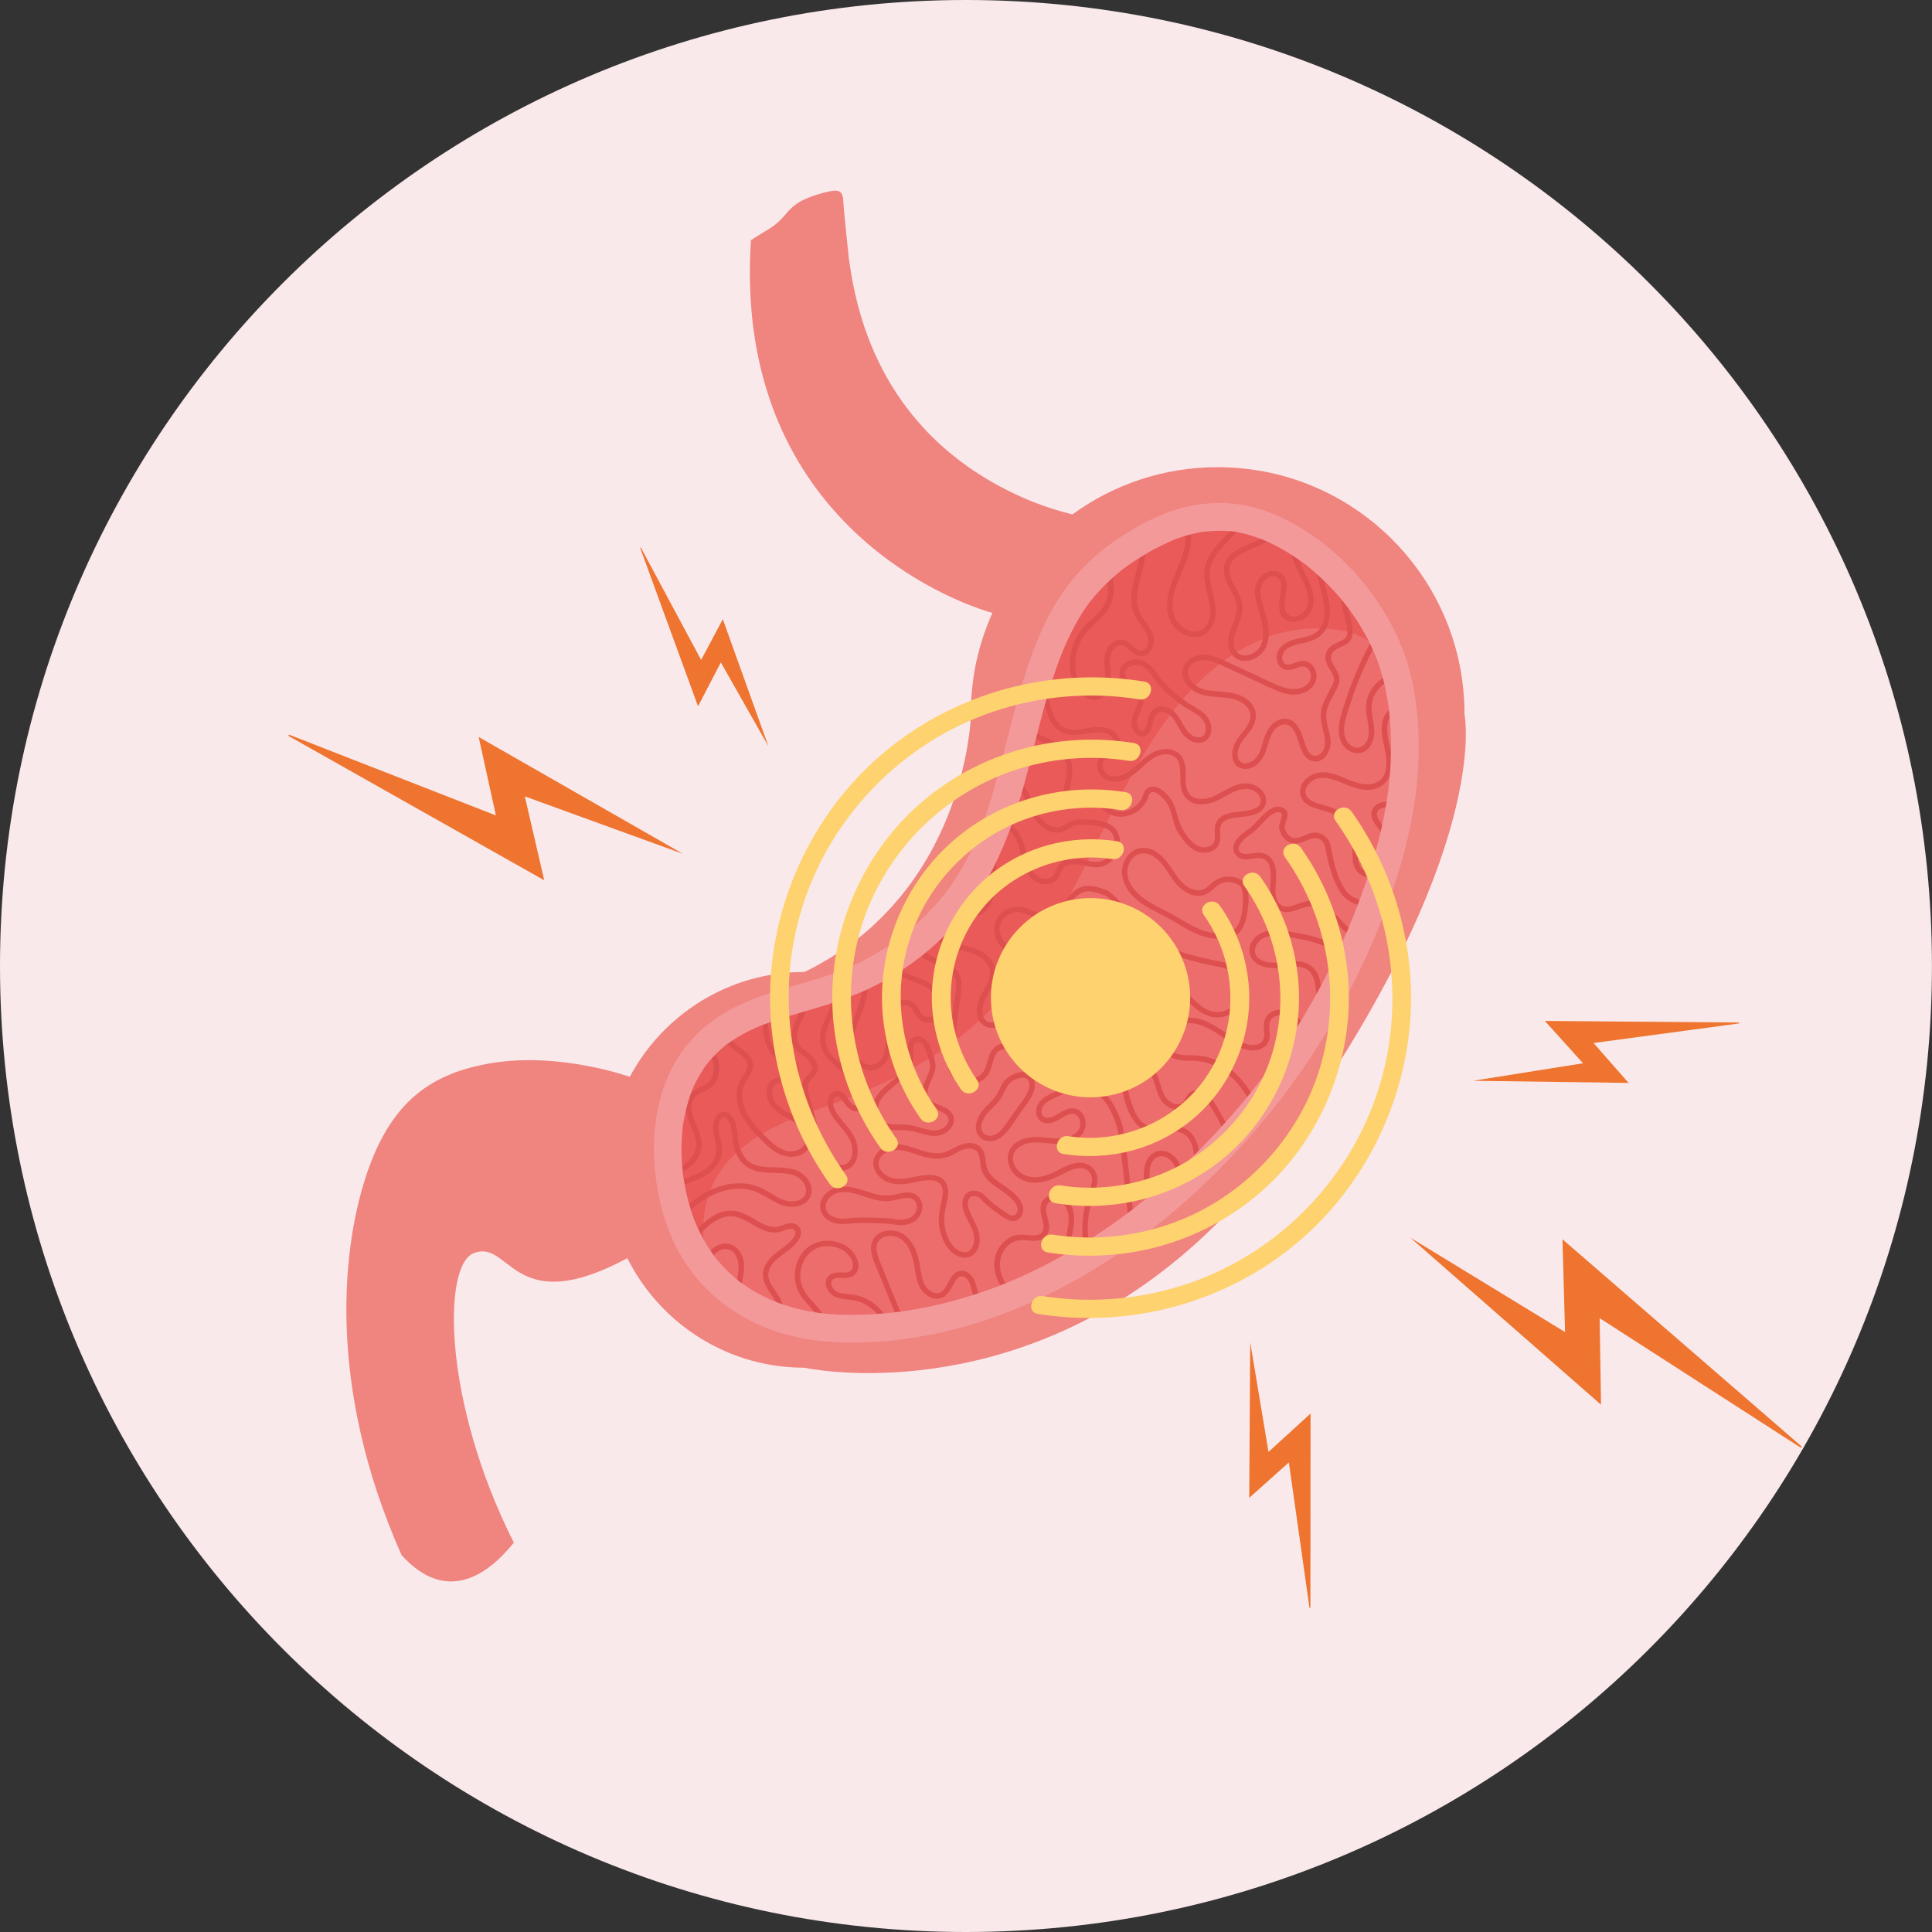 <?xml version="1.0" encoding="UTF-8" standalone="no"?>
<!-- Created with Inkscape (http://www.inkscape.org/) -->

<svg
   width="35.087mm"
   height="35.087mm"
   viewBox="0 0 35.087 35.087"
   version="1.1"
   id="svg17132"
   xmlns="http://www.w3.org/2000/svg"
   xmlns:svg="http://www.w3.org/2000/svg">
  <rect x="0" y="0" width="35.087" height="35.087" fill="#333333" stroke="none"/>
  <defs
     id="defs17129" />
  <path
     d="m 17.543,35.087 c 9.689,0 17.543,-7.854 17.543,-17.543 C 35.087,7.855 27.232,-1.44866e-6 17.543,-1.44866e-6 7.854,-1.44866e-6 3.527567e-5,7.855 3.527567e-5,17.543 3.527567e-5,27.232 7.854,35.087 17.543,35.087"
     style="display:inline;fill:#fae9eb;fill-opacity:1;fill-rule:nonzero;stroke:none;stroke-width:0.353"
     id="path3684" />
  <g
     id="g4950">
    <path
       d="m 26.597,12.968 v 0.017 c -0.007,1.834 -1.115,3.409 -2.698,4.096 -0.547,0.237 -1.15,0.37 -1.785,0.37 -0.043,0 -0.086,-0.001 -0.129,-0.002 -1.705,-0.048 -3.171,-1.048 -3.887,-2.486 -0.022,-0.044 -0.043,-0.09 -0.065,-0.135 -0.256,-0.562 -0.4,-1.185 -0.402,-1.843 v -0.017 c 0,-0.025 3.53e-4,-0.049 3.53e-4,-0.074 3.52e-4,-0.018 7.05e-4,-0.036 0.001,-0.053 7.05e-4,-0.019 0.001,-0.037 0.002,-0.055 7.05e-4,-0.021 0.001,-0.041 0.003,-0.062 0.001,-0.025 0.003,-0.052 0.005,-0.077 0.001,-0.023 0.003,-0.044 0.005,-0.067 0.005,-0.057 0.011,-0.113 0.018,-0.169 0.003,-0.026 0.006,-0.052 0.01,-0.078 0.006,-0.044 0.013,-0.087 0.02,-0.131 7.05e-4,-0.005 0.002,-0.009 0.002,-0.013 0.002,-0.011 0.004,-0.022 0.006,-0.034 0.003,-0.018 0.007,-0.036 0.01,-0.054 0.005,-0.025 0.011,-0.051 0.016,-0.076 0.006,-0.025 0.011,-0.051 0.017,-0.076 0.006,-0.027 0.013,-0.054 0.02,-0.082 0.006,-0.023 0.012,-0.046 0.018,-0.068 0.007,-0.025 0.014,-0.049 0.021,-0.074 0.007,-0.025 0.015,-0.049 0.022,-0.074 0.008,-0.025 0.016,-0.049 0.023,-0.073 0.008,-0.023 0.016,-0.047 0.024,-0.07 3.52e-4,-7.06e-4 3.52e-4,-0.002 7.05e-4,-0.003 0.008,-0.024 0.017,-0.048 0.026,-0.072 0.008,-0.021 0.016,-0.042 0.023,-0.063 0.003,-0.009 0.007,-0.017 0.01,-0.026 0.014,-0.036 0.029,-0.071 0.043,-0.107 0.031,-0.076 0.065,-0.15 0.101,-0.224 0.011,-0.023 0.022,-0.045 0.034,-0.068 0.009,-0.018 0.018,-0.036 0.028,-0.053 0.014,-0.027 0.028,-0.054 0.043,-0.08 0.024,-0.044 0.049,-0.088 0.075,-0.131 0.013,-0.022 0.026,-0.043 0.039,-0.065 0.169,-0.274 0.367,-0.528 0.589,-0.758 0.181,-0.188 0.378,-0.361 0.59,-0.515 0.74,-0.54 1.652,-0.859 2.638,-0.859 0.256,0 0.507,0.022 0.752,0.063 2.118,0.357 3.731,2.2 3.731,4.42"
       style="display:inline;fill:#f0847f;fill-opacity:1;fill-rule:nonzero;stroke:none;stroke-width:0.353"
       id="path3766"
       clip-path="none" />
    <path
       d="m 18.202,21.246 c 0,0.791 -0.256,1.524 -0.69,2.117 -0.105,0.144 -0.22,0.279 -0.344,0.405 -0.651,0.661 -1.557,1.071 -2.559,1.071 -0.329,0 -0.649,-0.044 -0.952,-0.127 -0.157,-0.043 -0.312,-0.097 -0.46,-0.161 -0.784,-0.335 -1.424,-0.941 -1.803,-1.7 -0.22,-0.441 -0.353,-0.933 -0.374,-1.455 -0.003,-0.05 -0.004,-0.1 -0.004,-0.15 0,-0.332 0.045,-0.654 0.13,-0.96 0.049,-0.178 0.111,-0.351 0.187,-0.517 0.033,-0.073 0.068,-0.144 0.105,-0.213 0.604,-1.132 1.798,-1.904 3.171,-1.904 0.263,0 0.519,0.028 0.766,0.082 1.46,0.317 2.59,1.523 2.794,3.022 0.022,0.16 0.033,0.323 0.033,0.489"
       style="display:inline;fill:#f0847f;fill-opacity:1;fill-rule:nonzero;stroke:none;stroke-width:0.353"
       id="path3770"
       clip-path="none" />
    <path
       d="m 23.373,20.708 c -0.673,0.946 -1.39,1.686 -2.111,2.262 -3.271,2.612 -6.653,1.869 -6.653,1.869 0,0 -0.046,-0.089 -0.121,-0.248 -0.096,-0.205 -0.24,-0.524 -0.394,-0.918 -0.179,-0.456 -0.374,-1.012 -0.525,-1.603 -0.364,-1.417 -0.487,-3.036 0.416,-3.969 0.17,-0.175 0.376,-0.327 0.623,-0.448 0.036,-0.017 0.071,-0.035 0.105,-0.053 0.022,-0.011 0.044,-0.023 0.066,-0.034 0.023,-0.012 0.045,-0.024 0.067,-0.036 0.076,-0.042 0.15,-0.085 0.222,-0.129 0.02,-0.012 0.041,-0.025 0.061,-0.038 0.061,-0.039 0.121,-0.078 0.179,-0.118 0.02,-0.013 0.038,-0.026 0.058,-0.04 0.019,-0.013 0.038,-0.027 0.057,-0.041 0.037,-0.027 0.074,-0.055 0.11,-0.083 0.018,-0.014 0.036,-0.028 0.054,-0.042 0.016,-0.012 0.032,-0.025 0.047,-0.037 0.014,-0.011 0.028,-0.023 0.041,-0.034 0.022,-0.018 0.042,-0.036 0.063,-0.053 0.035,-0.031 0.071,-0.062 0.105,-0.093 0.012,-0.011 0.024,-0.022 0.036,-0.034 0.102,-0.095 0.198,-0.192 0.288,-0.29 0.028,-0.029 0.054,-0.059 0.08,-0.089 0.072,-0.082 0.141,-0.165 0.205,-0.249 0.016,-0.02 0.031,-0.04 0.046,-0.06 0.014,-0.02 0.029,-0.039 0.043,-0.058 0.018,-0.024 0.034,-0.047 0.05,-0.07 0.012,-0.018 0.025,-0.036 0.037,-0.054 0.03,-0.044 0.06,-0.089 0.089,-0.133 0.014,-0.022 0.028,-0.044 0.042,-0.067 0.03,-0.047 0.058,-0.094 0.085,-0.141 0.024,-0.04 0.046,-0.08 0.068,-0.12 0.003,-0.006 0.006,-0.011 0.009,-0.017 0.01,-0.019 0.02,-0.037 0.03,-0.056 0.047,-0.089 0.09,-0.177 0.131,-0.264 0.02,-0.044 0.04,-0.087 0.059,-0.131 0.011,-0.024 0.021,-0.048 0.031,-0.072 0.008,-0.019 0.016,-0.038 0.024,-0.057 0.009,-0.022 0.017,-0.043 0.025,-0.064 0.009,-0.021 0.017,-0.042 0.025,-0.063 3.53e-4,-7.06e-4 3.53e-4,-0.001 7.06e-4,-0.002 0.008,-0.02 0.015,-0.041 0.023,-0.061 0.015,-0.041 0.03,-0.081 0.043,-0.121 0.041,-0.12 0.077,-0.235 0.109,-0.346 0.004,-0.012 0.006,-0.024 0.01,-0.035 0.032,-0.116 0.059,-0.226 0.081,-0.329 0.005,-0.021 0.009,-0.042 0.013,-0.062 0.007,-0.036 0.014,-0.071 0.021,-0.104 0.003,-0.016 0.006,-0.031 0.009,-0.046 0.011,-0.062 0.021,-0.121 0.029,-0.175 0.002,-0.012 0.004,-0.023 0.005,-0.034 0.004,-0.026 0.007,-0.051 0.011,-0.075 0.003,-0.026 0.006,-0.05 0.009,-0.074 0.001,-0.009 0.002,-0.017 0.003,-0.025 0.011,-0.097 0.016,-0.169 0.018,-0.212 3.53e-4,-0.007 7.06e-4,-0.013 7.06e-4,-0.018 7.05e-4,-0.019 0.001,-0.028 0.001,-0.028 h 8.966 c 0,0 0.504,2.485 -3.224,7.723"
       style="display:inline;fill:#f0847f;fill-opacity:1;fill-rule:nonzero;stroke:none;stroke-width:0.353"
       id="path3774"
       clip-path="none" />
    <path
       d="m 19.749,10.929 c -0.681,0.187 -1.367,0.295 -1.367,0.295 0,0 -0.13,-0.025 -0.349,-0.089 -0.004,-7.06e-4 -0.007,-0.002 -0.01,-0.003 C 16.816,10.779 13.327,9.118 13.638,4.361 c 0,0 0.048,-0.031 0.131,-0.083 0.05,-0.031 0.113,-0.07 0.187,-0.114 0.367,-0.221 0.302,-0.421 0.779,-0.594 0.071,-0.026 0.138,-0.048 0.201,-0.064 0.266,-0.071 0.355,-0.067 0.377,0.109 0.002,0.014 0.003,0.034 0.003,0.059 0.001,0.078 0.101,1.031 0.101,1.031 0.126,0.882 0.515,3.078 3.013,4.266 7.06e-4,3.528e-4 0.002,7.056e-4 0.003,0.001 0.304,0.145 0.644,0.269 1.021,0.365 0.014,0.004 0.022,0.006 0.022,0.006 2.661,0.673 1.477,1.254 0.274,1.585"
       style="display:inline;fill:#f0847f;fill-opacity:1;fill-rule:nonzero;stroke:none;stroke-width:0.353"
       id="path3778"
       clip-path="none" />
    <path
       d="m 12.288,21.846 c -0.057,0.212 -0.17,0.419 -0.357,0.611 -0.137,0.14 -0.314,0.273 -0.538,0.393 -1.781,0.955 -2.063,0.029 -2.522,-0.107 -0.081,-0.024 -0.167,-0.024 -0.267,0.015 -0.572,0.223 -0.558,2.712 0.728,5.258 -0.059,0.073 -0.119,0.142 -0.18,0.205 -0.24,0.249 -0.492,0.416 -0.75,0.475 -0.16,0.037 -0.322,0.033 -0.485,-0.018 -0.208,-0.065 -0.417,-0.206 -0.624,-0.435 -1.374,-3.089 -1.084,-5.648 -0.607,-6.998 0.447,-1.266 1.17,-1.759 2.236,-1.937 1.244,-0.208 2.514,0.248 2.514,0.248 0,0 0.071,0.076 0.174,0.206 0.307,0.391 0.895,1.274 0.677,2.085"
       style="fill:#f0847f;fill-opacity:1;fill-rule:nonzero;stroke:none;stroke-width:0.353"
       id="path3782"
       clip-path="none" />
    <path
       d="m 25.092,15.945 c -0.791,2.357 -2.161,4.342 -4.066,5.929 -1.589,1.325 -3.582,2.244 -5.651,2.256 -0.971,0.006 -1.816,-0.263 -2.421,-0.818 -0.451,-0.414 -0.769,-0.987 -0.907,-1.725 -0.173,-0.925 -0.028,-1.975 0.645,-2.632 0.691,-0.674 1.694,-0.759 2.554,-1.092 0.96,-0.372 1.81,-1.056 2.338,-1.945 0.588,-0.99 0.788,-2.154 1.099,-3.262 0.107,-0.382 0.248,-0.778 0.424,-1.159 0.781,-1.684 2.348,-2.832 4.22,-1.91 0.941,0.464 1.616,1.363 1.943,2.364 0.048,0.146 0.089,0.294 0.121,0.444 0.256,1.174 0.082,2.409 -0.3,3.549"
       style="display:inline;fill:#ed6d6d;fill-opacity:1;fill-rule:nonzero;stroke:none;stroke-width:0.353"
       id="path3786"
       clip-path="none" />
    <path
       d="m 23.328,9.588 c -1.872,-0.921 -3.439,0.226 -4.22,1.91 -0.177,0.381 -0.317,0.777 -0.424,1.159 -0.312,1.108 -0.512,2.272 -1.099,3.262 -0.527,0.889 -1.378,1.573 -2.338,1.945 -0.861,0.333 -1.863,0.418 -2.554,1.092 -0.673,0.657 -0.818,1.706 -0.645,2.632 0.138,0.737 0.456,1.311 0.907,1.725 -0.212,-0.583 -0.274,-1.248 -0.008,-1.807 0.32,-0.67 1.036,-1.051 1.736,-1.298 1.423,-0.503 2.625,-1.033 3.623,-2.22 1.044,-1.242 1.594,-2.815 2.419,-4.212 0.515,-0.872 1.178,-1.709 2.1,-2.127 0.503,-0.228 1.089,-0.299 1.629,-0.181 0.326,0.071 0.573,0.291 0.817,0.485 -0.327,-1.002 -1.002,-1.901 -1.943,-2.365"
       style="display:inline;fill:#e95a58;fill-opacity:1;fill-rule:nonzero;stroke:none;stroke-width:0.353"
       id="path3790"
       clip-path="none" />
  </g>
  <g
     id="g4506">
    <path
       d="m 21.38,9.357 c 0.123,0.16 0.173,0.351 0.139,0.55 -0.035,0.205 -0.129,0.391 -0.206,0.581 -0.075,0.185 -0.138,0.388 -0.115,0.59 0.019,0.165 0.096,0.306 0.232,0.403 0.116,0.083 0.271,0.12 0.406,0.063 0.147,-0.063 0.219,-0.212 0.237,-0.364 0.022,-0.184 -0.038,-0.358 -0.077,-0.536 -0.022,-0.1 -0.038,-0.204 -0.019,-0.306 0.013,-0.07 0.038,-0.135 0.073,-0.196 0.167,-0.292 0.482,-0.471 0.619,-0.785 0.026,-0.059 -0.061,-0.11 -0.087,-0.05 -0.117,0.267 -0.367,0.441 -0.541,0.669 -0.085,0.111 -0.15,0.236 -0.167,0.376 -0.026,0.203 0.053,0.397 0.09,0.593 0.026,0.137 0.026,0.304 -0.061,0.421 -0.086,0.116 -0.235,0.129 -0.357,0.067 -0.137,-0.069 -0.224,-0.196 -0.246,-0.347 -0.027,-0.195 0.038,-0.393 0.111,-0.572 0.082,-0.202 0.182,-0.399 0.212,-0.618 0.029,-0.213 -0.024,-0.42 -0.155,-0.591 -0.039,-0.051 -0.127,-3.528e-4 -0.087,0.051"
       style="display:inline;fill:#de5050;fill-opacity:1;fill-rule:nonzero;stroke:none;stroke-width:0.353"
       id="path3794"
       clip-path="none" />
    <path
       d="m 23.188,9.516 c -0.084,0.125 -0.196,0.222 -0.33,0.288 -0.109,0.053 -0.223,0.093 -0.331,0.147 -0.099,0.05 -0.197,0.116 -0.253,0.215 -0.062,0.108 -0.06,0.235 -0.019,0.35 0.044,0.122 0.12,0.23 0.17,0.35 0.024,0.058 0.041,0.12 0.04,0.184 -0.001,0.085 -0.031,0.168 -0.061,0.246 -0.052,0.133 -0.113,0.268 -0.097,0.415 0.013,0.125 0.083,0.239 0.206,0.278 0.107,0.034 0.229,0.003 0.321,-0.056 0.111,-0.072 0.178,-0.182 0.2,-0.313 0.028,-0.161 -0.006,-0.323 -0.052,-0.478 -0.045,-0.153 -0.119,-0.321 -0.079,-0.483 0.025,-0.103 0.131,-0.209 0.246,-0.192 0.111,0.017 0.123,0.14 0.115,0.229 -0.017,0.193 -0.115,0.494 0.135,0.585 0.104,0.038 0.226,0.002 0.312,-0.063 0.111,-0.085 0.154,-0.221 0.145,-0.358 -0.022,-0.328 -0.29,-0.576 -0.319,-0.901 -0.007,-0.08 0.007,-0.161 0.042,-0.233 0.028,-0.059 -0.059,-0.11 -0.087,-0.051 -0.069,0.145 -0.07,0.299 -0.023,0.451 0.044,0.145 0.121,0.278 0.187,0.414 0.067,0.138 0.128,0.301 0.088,0.456 -0.028,0.105 -0.117,0.184 -0.225,0.198 -0.1,0.013 -0.174,-0.05 -0.188,-0.148 -0.015,-0.104 0.017,-0.212 0.03,-0.315 0.012,-0.1 0.01,-0.207 -0.06,-0.287 -0.077,-0.089 -0.2,-0.096 -0.302,-0.048 -0.118,0.055 -0.188,0.167 -0.204,0.294 -0.019,0.163 0.042,0.32 0.087,0.472 0.072,0.24 0.129,0.595 -0.158,0.716 -0.091,0.038 -0.204,0.037 -0.27,-0.046 -0.081,-0.103 -0.049,-0.255 -0.009,-0.368 0.052,-0.145 0.131,-0.29 0.119,-0.449 -0.009,-0.126 -0.068,-0.238 -0.127,-0.347 -0.055,-0.103 -0.121,-0.216 -0.111,-0.338 0.009,-0.108 0.081,-0.189 0.169,-0.245 0.096,-0.061 0.205,-0.102 0.309,-0.147 0.121,-0.052 0.234,-0.112 0.33,-0.203 0.053,-0.05 0.099,-0.107 0.14,-0.168 0.036,-0.054 -0.051,-0.104 -0.087,-0.051"
       style="display:inline;fill:#de5050;fill-opacity:1;fill-rule:nonzero;stroke:none;stroke-width:0.353"
       id="path3798"
       clip-path="none" />
    <path
       d="m 23.942,10.006 c -0.099,0.275 0.017,0.56 0.076,0.829 0.045,0.204 0.073,0.477 -0.097,0.633 -0.101,0.092 -0.247,0.104 -0.374,0.135 -0.121,0.03 -0.248,0.08 -0.32,0.189 -0.055,0.084 -0.058,0.206 -0.002,0.29 0.073,0.11 0.199,0.097 0.308,0.056 0.053,-0.02 0.116,-0.049 0.172,-0.027 0.041,0.015 0.072,0.053 0.088,0.093 0.043,0.104 -0.009,0.206 -0.102,0.261 -0.119,0.07 -0.259,0.056 -0.386,0.016 -0.156,-0.05 -0.304,-0.131 -0.452,-0.199 -0.152,-0.07 -0.304,-0.141 -0.456,-0.211 -0.141,-0.065 -0.284,-0.145 -0.439,-0.171 -0.126,-0.022 -0.259,-0.004 -0.363,0.075 -0.097,0.074 -0.144,0.193 -0.115,0.313 0.029,0.121 0.126,0.223 0.233,0.282 0.127,0.07 0.278,0.08 0.42,0.09 0.136,0.01 0.274,0.019 0.396,0.087 0.097,0.054 0.182,0.142 0.18,0.259 -0.003,0.131 -0.105,0.241 -0.181,0.337 -0.074,0.094 -0.133,0.195 -0.149,0.316 -0.013,0.106 0.02,0.217 0.116,0.274 0.105,0.063 0.235,0.028 0.327,-0.042 0.111,-0.085 0.158,-0.214 0.197,-0.344 0.039,-0.128 0.075,-0.268 0.192,-0.35 0.082,-0.058 0.18,-0.056 0.249,0.019 0.052,0.057 0.08,0.135 0.105,0.207 0.048,0.138 0.09,0.333 0.243,0.392 0.227,0.086 0.374,-0.181 0.358,-0.373 -0.012,-0.151 -0.084,-0.294 -0.08,-0.447 0.003,-0.14 0.074,-0.266 0.139,-0.386 0.054,-0.103 0.125,-0.211 0.094,-0.332 -0.024,-0.095 -0.092,-0.17 -0.129,-0.26 -0.035,-0.083 -0.016,-0.164 0.061,-0.214 0.072,-0.047 0.157,-0.068 0.225,-0.12 0.092,-0.07 0.097,-0.175 0.085,-0.283 -0.017,-0.152 -0.07,-0.297 -0.095,-0.448 -0.025,-0.151 -0.003,-0.303 0.05,-0.445 0.023,-0.061 -0.075,-0.087 -0.097,-0.027 -0.053,0.143 -0.075,0.297 -0.057,0.448 0.018,0.147 0.069,0.287 0.093,0.433 0.009,0.057 0.024,0.134 0.002,0.189 -0.012,0.03 -0.037,0.051 -0.065,0.067 -0.074,0.045 -0.159,0.067 -0.227,0.123 -0.076,0.062 -0.109,0.157 -0.089,0.253 0.02,0.095 0.084,0.171 0.125,0.256 0.017,0.036 0.03,0.075 0.023,0.115 -0.01,0.06 -0.05,0.12 -0.078,0.174 -0.063,0.119 -0.132,0.24 -0.154,0.375 -0.024,0.148 0.024,0.285 0.056,0.428 0.025,0.111 0.03,0.237 -0.048,0.33 -0.048,0.056 -0.129,0.075 -0.19,0.029 -0.055,-0.041 -0.082,-0.116 -0.104,-0.179 -0.053,-0.146 -0.09,-0.328 -0.225,-0.423 -0.09,-0.063 -0.207,-0.058 -0.3,-0.004 -0.114,0.067 -0.18,0.184 -0.222,0.306 -0.043,0.127 -0.065,0.279 -0.163,0.378 -0.07,0.07 -0.201,0.129 -0.281,0.041 -0.068,-0.077 -0.036,-0.203 0.005,-0.285 0.054,-0.111 0.148,-0.196 0.213,-0.301 0.064,-0.102 0.101,-0.226 0.059,-0.344 -0.039,-0.109 -0.129,-0.191 -0.231,-0.243 -0.119,-0.06 -0.249,-0.076 -0.381,-0.086 -0.142,-0.011 -0.299,-0.012 -0.425,-0.086 -0.097,-0.056 -0.193,-0.162 -0.181,-0.281 0.012,-0.12 0.134,-0.19 0.243,-0.202 0.146,-0.016 0.288,0.053 0.417,0.113 0.152,0.07 0.304,0.141 0.456,0.211 0.147,0.068 0.293,0.139 0.441,0.204 0.131,0.058 0.274,0.11 0.42,0.094 0.115,-0.013 0.229,-0.062 0.3,-0.157 0.067,-0.088 0.076,-0.2 0.032,-0.3 -0.043,-0.098 -0.138,-0.164 -0.248,-0.152 -0.064,0.008 -0.12,0.036 -0.181,0.055 -0.047,0.014 -0.1,0.02 -0.135,-0.021 -0.069,-0.08 -0.023,-0.195 0.05,-0.252 0.102,-0.078 0.238,-0.091 0.359,-0.121 0.125,-0.031 0.24,-0.084 0.319,-0.188 0.065,-0.087 0.093,-0.194 0.102,-0.301 0.021,-0.255 -0.079,-0.491 -0.124,-0.737 -0.025,-0.135 -0.033,-0.276 0.014,-0.406 0.022,-0.061 -0.075,-0.087 -0.097,-0.027"
       style="fill:#de5050;fill-opacity:1;fill-rule:nonzero;stroke:none;stroke-width:0.353"
       id="path3802"
       clip-path="none" />
    <path
       d="m 25.029,11.423 c -0.162,0.27 -0.302,0.552 -0.423,0.842 -0.059,0.143 -0.113,0.289 -0.162,0.436 -0.049,0.15 -0.103,0.304 -0.125,0.461 -0.019,0.143 -0.001,0.29 0.097,0.402 0.082,0.093 0.214,0.146 0.334,0.098 0.108,-0.043 0.173,-0.15 0.197,-0.259 0.031,-0.14 -0.004,-0.278 -0.026,-0.416 -0.026,-0.158 -0.008,-0.304 0.086,-0.436 0.088,-0.123 0.22,-0.205 0.365,-0.243 0.063,-0.016 0.036,-0.113 -0.027,-0.097 -0.236,0.061 -0.446,0.236 -0.516,0.475 -0.04,0.137 -0.016,0.276 0.009,0.414 0.021,0.119 0.038,0.245 -0.017,0.358 -0.048,0.099 -0.151,0.156 -0.256,0.1 -0.123,-0.066 -0.162,-0.203 -0.153,-0.334 0.009,-0.149 0.064,-0.297 0.109,-0.438 0.045,-0.14 0.095,-0.279 0.149,-0.416 0.123,-0.31 0.273,-0.61 0.445,-0.896 0.033,-0.056 -0.054,-0.106 -0.087,-0.051"
       style="fill:#de5050;fill-opacity:1;fill-rule:nonzero;stroke:none;stroke-width:0.353"
       id="path3806"
       clip-path="none" />
    <path
       d="m 25.418,14.525 c -0.064,0.017 -0.127,0.025 -0.193,0.03 -0.05,0.004 -0.101,0.008 -0.15,0.022 -0.095,0.028 -0.172,0.103 -0.17,0.207 0.002,0.111 0.08,0.204 0.145,0.287 0.037,0.047 0.07,0.097 0.097,0.151 0.015,0.029 0.028,0.059 0.038,0.09 0.008,0.024 0.022,0.056 0.022,0.08 0,0.065 0.101,0.065 0.101,0 0,-0.048 -0.023,-0.102 -0.04,-0.145 -0.02,-0.051 -0.045,-0.101 -0.075,-0.148 -0.055,-0.087 -0.139,-0.162 -0.176,-0.26 -0.036,-0.096 0.026,-0.153 0.116,-0.172 0.041,-0.009 0.083,-0.01 0.124,-0.014 0.063,-0.005 0.125,-0.015 0.187,-0.031 0.063,-0.017 0.036,-0.114 -0.027,-0.097"
       style="fill:#de5050;fill-opacity:1;fill-rule:nonzero;stroke:none;stroke-width:0.353"
       id="path3810"
       clip-path="none" />
    <path
       d="m 25.106,15.757 c -0.119,0.099 -0.331,0.125 -0.409,-0.036 -0.042,-0.085 -0.035,-0.186 -0.033,-0.277 0.002,-0.091 -3.52e-4,-0.182 -0.024,-0.271 -0.046,-0.171 -0.156,-0.323 -0.3,-0.426 -0.142,-0.101 -0.31,-0.115 -0.467,-0.179 -0.062,-0.025 -0.123,-0.063 -0.151,-0.126 -0.034,-0.077 -0.001,-0.157 0.054,-0.213 0.152,-0.157 0.369,-0.102 0.548,-0.031 0.179,0.071 0.358,0.161 0.557,0.145 0.185,-0.015 0.329,-0.13 0.378,-0.31 0.059,-0.215 -0.015,-0.427 -0.051,-0.638 -0.019,-0.112 -0.03,-0.247 0.026,-0.351 0.046,-0.085 0.138,-0.15 0.234,-0.158 0.064,-0.005 0.065,-0.106 0,-0.101 -0.097,0.008 -0.187,0.051 -0.256,0.12 -0.074,0.075 -0.107,0.171 -0.117,0.275 -0.021,0.222 0.078,0.431 0.084,0.651 0.002,0.091 -0.009,0.187 -0.056,0.267 -0.048,0.079 -0.129,0.127 -0.219,0.141 -0.21,0.031 -0.406,-0.085 -0.595,-0.155 -0.199,-0.074 -0.42,-0.096 -0.588,0.057 -0.133,0.12 -0.158,0.324 -0.012,0.446 0.134,0.113 0.321,0.114 0.475,0.185 0.169,0.078 0.301,0.231 0.354,0.409 0.062,0.207 -0.037,0.46 0.106,0.642 0.134,0.17 0.385,0.127 0.533,0.003 0.05,-0.042 -0.022,-0.113 -0.071,-0.071"
       style="fill:#de5050;fill-opacity:1;fill-rule:nonzero;stroke:none;stroke-width:0.353"
       id="path3814"
       clip-path="none" />
    <path
       d="m 20.615,9.676 c 0.157,0.24 0.068,0.526 7.06e-4,0.781 -0.064,0.239 -0.117,0.504 3.52e-4,0.736 0.083,0.165 0.309,0.336 0.216,0.542 -0.035,0.077 -0.105,0.107 -0.179,0.06 -0.079,-0.05 -0.132,-0.131 -0.222,-0.165 -0.1,-0.037 -0.207,0.007 -0.275,0.084 -0.081,0.091 -0.105,0.206 -0.101,0.326 0.004,0.121 0.035,0.246 0.01,0.367 -0.019,0.092 -0.069,0.191 -0.171,0.206 -0.106,0.016 -0.202,-0.074 -0.256,-0.155 -0.061,-0.091 -0.092,-0.202 -0.103,-0.311 -0.022,-0.22 0.036,-0.445 0.165,-0.625 0.136,-0.189 0.361,-0.302 0.461,-0.52 0.102,-0.22 0.073,-0.476 -0.019,-0.694 -0.024,-0.059 -0.053,-0.115 -0.085,-0.17 -0.032,-0.056 -0.119,-0.006 -0.087,0.051 0.125,0.219 0.207,0.483 0.116,0.73 -0.085,0.231 -0.33,0.353 -0.47,0.546 -0.136,0.187 -0.201,0.426 -0.184,0.656 0.016,0.222 0.109,0.481 0.332,0.571 0.101,0.041 0.215,0.021 0.294,-0.054 0.077,-0.073 0.109,-0.184 0.116,-0.287 0.009,-0.135 -0.03,-0.27 -0.015,-0.405 0.012,-0.098 0.081,-0.226 0.194,-0.23 0.095,-0.002 0.164,0.103 0.233,0.153 0.078,0.056 0.18,0.07 0.259,0.009 0.073,-0.055 0.107,-0.151 0.11,-0.24 0.004,-0.113 -0.056,-0.211 -0.119,-0.3 -0.072,-0.101 -0.147,-0.196 -0.174,-0.32 -0.028,-0.128 -0.011,-0.264 0.016,-0.391 0.058,-0.268 0.181,-0.552 0.105,-0.83 -0.017,-0.062 -0.045,-0.121 -0.08,-0.175 -0.036,-0.054 -0.123,-0.004 -0.087,0.051"
       style="fill:#de5050;fill-opacity:1;fill-rule:nonzero;stroke:none;stroke-width:0.353"
       id="path3818"
       clip-path="none" />
    <path
       d="m 21.485,12.823 c 0.148,0.099 0.374,0.173 0.41,0.372 0.012,0.069 -0.003,0.153 -0.073,0.185 -0.086,0.038 -0.184,-0.024 -0.241,-0.084 -0.072,-0.077 -0.11,-0.18 -0.168,-0.267 -0.054,-0.082 -0.121,-0.149 -0.215,-0.182 -0.083,-0.03 -0.18,-0.026 -0.249,0.03 -0.059,0.048 -0.084,0.123 -0.102,0.194 -0.014,0.055 -0.02,0.138 -0.064,0.18 -0.049,0.047 -0.101,0.001 -0.12,-0.048 -0.033,-0.085 -0.006,-0.161 0.029,-0.24 0.043,-0.096 0.091,-0.196 0.068,-0.304 -0.034,-0.16 -0.199,-0.218 -0.291,-0.336 -0.041,-0.053 -0.053,-0.122 -0.006,-0.176 0.047,-0.055 0.13,-0.08 0.201,-0.071 0.103,0.013 0.187,0.099 0.247,0.177 0.043,0.056 0.074,0.121 0.122,0.173 0.135,0.148 0.287,0.283 0.452,0.397 0.053,0.037 0.104,-0.05 0.051,-0.087 -0.158,-0.109 -0.303,-0.24 -0.434,-0.382 -0.046,-0.051 -0.077,-0.116 -0.121,-0.171 -0.065,-0.084 -0.147,-0.159 -0.25,-0.194 -0.158,-0.052 -0.385,0.04 -0.399,0.223 -0.014,0.187 0.185,0.265 0.286,0.386 0.073,0.087 0.045,0.187 0.003,0.282 -0.042,0.094 -0.084,0.181 -0.07,0.286 0.011,0.08 0.052,0.168 0.133,0.197 0.077,0.027 0.159,-0.011 0.2,-0.077 0.069,-0.111 0.042,-0.38 0.234,-0.356 0.11,0.014 0.181,0.102 0.234,0.192 0.058,0.097 0.105,0.206 0.194,0.28 0.077,0.064 0.18,0.109 0.281,0.083 0.09,-0.023 0.153,-0.101 0.167,-0.191 0.015,-0.09 -0.008,-0.187 -0.06,-0.262 -0.063,-0.091 -0.161,-0.152 -0.255,-0.206 -0.049,-0.028 -0.098,-0.056 -0.144,-0.087 -0.054,-0.036 -0.104,0.051 -0.051,0.087"
       style="fill:#de5050;fill-opacity:1;fill-rule:nonzero;stroke:none;stroke-width:0.353"
       id="path3822"
       clip-path="none" />
    <path
       d="m 18.781,12.263 c 0.124,0.148 0.148,0.367 0.195,0.548 0.048,0.183 0.118,0.389 0.296,0.484 0.131,0.07 0.277,0.059 0.418,0.036 0.138,-0.023 0.287,-0.06 0.421,-0.003 0.097,0.041 0.186,0.17 0.11,0.271 -0.038,0.05 -0.113,0.059 -0.166,0.086 -0.054,0.028 -0.094,0.073 -0.114,0.13 -0.041,0.113 0.004,0.239 0.095,0.312 0.092,0.074 0.212,0.083 0.323,0.054 0.116,-0.031 0.217,-0.097 0.307,-0.175 0.108,-0.093 0.207,-0.205 0.338,-0.266 0.101,-0.048 0.242,-0.065 0.335,0.011 0.089,0.071 0.094,0.196 0.096,0.3 0.002,0.115 -0.005,0.237 0.04,0.346 0.046,0.111 0.144,0.186 0.263,0.205 0.123,0.019 0.249,-0.009 0.362,-0.059 0.131,-0.059 0.248,-0.147 0.386,-0.192 0.117,-0.039 0.242,-0.035 0.339,0.049 0.069,0.06 0.101,0.157 0.036,0.233 -0.048,0.056 -0.129,0.074 -0.199,0.087 -0.088,0.016 -0.178,0.021 -0.266,0.035 -0.08,0.013 -0.162,0.033 -0.228,0.083 -0.09,0.067 -0.113,0.169 -0.108,0.277 0.003,0.063 0.015,0.135 -0.019,0.192 -0.026,0.043 -0.073,0.066 -0.121,0.076 -0.124,0.025 -0.231,-0.048 -0.309,-0.137 -0.097,-0.109 -0.169,-0.23 -0.209,-0.371 -0.038,-0.133 -0.066,-0.265 -0.151,-0.378 -0.071,-0.093 -0.176,-0.203 -0.3,-0.213 -0.063,-0.004 -0.123,0.023 -0.157,0.077 -0.032,0.052 -0.041,0.114 -0.074,0.167 -0.061,0.098 -0.164,0.169 -0.277,0.196 -0.124,0.03 -0.235,-0.008 -0.334,-0.084 -0.091,-0.07 -0.198,-0.199 -0.323,-0.192 -0.112,0.006 -0.192,0.105 -0.303,0.113 -0.016,0.001 -0.031,0.001 -0.044,-0.002 -0.015,-0.004 -0.016,-0.004 -0.023,-0.011 -0.005,-0.005 -0.008,-0.012 -0.01,-0.017 -0.005,-0.016 -0.005,-0.021 -0.005,-0.037 -0.002,-0.081 0.022,-0.162 0.038,-0.24 0.02,-0.097 0.039,-0.197 0.035,-0.297 -0.004,-0.11 -0.04,-0.208 -0.104,-0.297 -0.065,-0.089 -0.15,-0.157 -0.248,-0.207 -0.091,-0.047 -0.188,-0.081 -0.279,-0.13 -0.099,-0.054 -0.181,-0.128 -0.242,-0.224 -0.034,-0.055 -0.122,-0.004 -0.087,0.051 0.065,0.104 0.153,0.189 0.26,0.25 0.089,0.052 0.187,0.086 0.279,0.131 0.1,0.05 0.188,0.114 0.249,0.209 0.058,0.09 0.075,0.182 0.069,0.288 -0.006,0.097 -0.03,0.192 -0.049,0.288 -0.016,0.075 -0.036,0.159 -0.017,0.235 0.018,0.073 0.081,0.11 0.153,0.112 0.056,0.002 0.111,-0.014 0.161,-0.038 0.049,-0.023 0.096,-0.061 0.15,-0.073 0.057,-0.013 0.107,0.031 0.15,0.064 0.055,0.043 0.107,0.09 0.164,0.13 0.107,0.074 0.23,0.103 0.358,0.08 0.117,-0.02 0.23,-0.086 0.309,-0.175 0.04,-0.045 0.072,-0.095 0.094,-0.15 0.023,-0.056 0.032,-0.128 0.109,-0.116 0.059,0.009 0.114,0.06 0.154,0.1 0.045,0.045 0.085,0.096 0.113,0.153 0.066,0.13 0.077,0.283 0.138,0.416 0.031,0.067 0.074,0.127 0.118,0.186 0.042,0.055 0.087,0.109 0.141,0.152 0.097,0.077 0.216,0.115 0.338,0.085 0.123,-0.03 0.201,-0.126 0.207,-0.252 0.006,-0.103 -0.035,-0.229 0.06,-0.304 0.061,-0.049 0.149,-0.062 0.224,-0.072 0.09,-0.013 0.18,-0.018 0.269,-0.037 0.078,-0.017 0.16,-0.046 0.215,-0.107 0.07,-0.079 0.084,-0.19 0.036,-0.284 -0.052,-0.103 -0.169,-0.172 -0.28,-0.19 -0.138,-0.023 -0.274,0.033 -0.394,0.096 -0.122,0.064 -0.238,0.143 -0.375,0.172 -0.111,0.023 -0.247,0.014 -0.32,-0.084 -0.071,-0.095 -0.061,-0.228 -0.062,-0.339 -0.001,-0.112 -0.005,-0.236 -0.07,-0.332 -0.072,-0.106 -0.197,-0.152 -0.322,-0.141 -0.138,0.012 -0.254,0.079 -0.359,0.165 -0.105,0.087 -0.197,0.192 -0.317,0.261 -0.091,0.052 -0.213,0.096 -0.317,0.054 -0.099,-0.04 -0.169,-0.173 -0.097,-0.268 0.04,-0.053 0.117,-0.061 0.173,-0.09 0.055,-0.029 0.095,-0.078 0.111,-0.138 0.033,-0.119 -0.023,-0.242 -0.121,-0.311 -0.119,-0.083 -0.272,-0.082 -0.41,-0.062 -0.147,0.022 -0.306,0.07 -0.451,0.014 -0.089,-0.034 -0.151,-0.105 -0.195,-0.188 -0.096,-0.182 -0.114,-0.397 -0.178,-0.59 -0.03,-0.091 -0.07,-0.179 -0.132,-0.253 -0.042,-0.05 -0.113,0.022 -0.071,0.071"
       style="fill:#de5050;fill-opacity:1;fill-rule:nonzero;stroke:none;stroke-width:0.353"
       id="path3826"
       clip-path="none" />
    <path
       d="m 24.921,16.449 c -0.07,-0.044 -0.146,-0.075 -0.222,-0.106 -0.059,-0.024 -0.122,-0.046 -0.173,-0.085 -0.074,-0.056 -0.124,-0.14 -0.165,-0.222 -0.089,-0.179 -0.137,-0.378 -0.177,-0.573 -0.011,-0.056 -0.018,-0.117 -0.04,-0.17 -0.056,-0.134 -0.202,-0.199 -0.341,-0.164 -0.121,0.03 -0.265,0.15 -0.383,0.053 -0.046,-0.038 -0.087,-0.105 -0.087,-0.165 7.05e-4,-0.057 0.03,-0.111 0.043,-0.165 0.012,-0.053 0.013,-0.11 -0.029,-0.151 -0.036,-0.035 -0.091,-0.053 -0.14,-0.052 -0.111,0.003 -0.204,0.088 -0.279,0.161 -0.086,0.084 -0.163,0.183 -0.262,0.253 -0.106,0.075 -0.231,0.159 -0.263,0.296 -0.031,0.135 0.072,0.24 0.202,0.248 0.117,0.007 0.265,-0.062 0.371,0.009 0.096,0.065 0.104,0.211 0.101,0.315 -0.004,0.127 -0.025,0.251 0.002,0.378 0.026,0.122 0.107,0.23 0.236,0.252 0.15,0.025 0.282,-0.066 0.424,-0.093 0.157,-0.03 0.299,0.064 0.408,0.167 0.11,0.104 0.202,0.226 0.324,0.317 0.061,0.045 0.13,0.082 0.205,0.099 0.064,0.014 0.09,-0.083 0.027,-0.097 -0.146,-0.033 -0.255,-0.149 -0.354,-0.254 -0.101,-0.109 -0.204,-0.223 -0.341,-0.288 -0.064,-0.03 -0.133,-0.05 -0.205,-0.051 -0.073,-3.52e-4 -0.143,0.021 -0.211,0.045 -0.111,0.04 -0.264,0.109 -0.36,0.001 -0.076,-0.086 -0.072,-0.227 -0.065,-0.334 0.009,-0.121 0.022,-0.243 -0.014,-0.362 -0.034,-0.112 -0.114,-0.202 -0.234,-0.22 -0.064,-0.009 -0.128,-3.53e-4 -0.192,0.008 -0.054,0.007 -0.12,0.02 -0.172,-0.003 -0.14,-0.061 0.001,-0.224 0.068,-0.28 0.046,-0.039 0.099,-0.068 0.145,-0.107 0.046,-0.038 0.087,-0.081 0.128,-0.124 0.075,-0.078 0.153,-0.176 0.254,-0.221 0.032,-0.015 0.068,-0.02 0.102,-0.005 0.047,0.021 0.027,0.065 0.014,0.105 -0.016,0.054 -0.039,0.11 -0.035,0.167 0.004,0.062 0.034,0.125 0.071,0.174 0.09,0.117 0.224,0.138 0.358,0.086 0.12,-0.046 0.261,-0.127 0.364,-0.003 0.039,0.047 0.044,0.113 0.056,0.171 0.037,0.183 0.081,0.367 0.154,0.54 0.039,0.094 0.086,0.184 0.151,0.262 0.074,0.089 0.168,0.132 0.273,0.174 0.073,0.03 0.145,0.059 0.211,0.102 0.055,0.035 0.105,-0.052 0.051,-0.087"
       style="fill:#de5050;fill-opacity:1;fill-rule:nonzero;stroke:none;stroke-width:0.353"
       id="path3830"
       clip-path="none" />
    <path
       d="m 24.068,18.341 c 0,-0.025 -0.018,-0.053 -0.025,-0.077 -0.009,-0.031 -0.016,-0.062 -0.022,-0.095 -0.011,-0.063 -0.017,-0.126 -0.023,-0.189 -0.013,-0.117 -0.029,-0.241 -0.094,-0.341 -0.076,-0.117 -0.2,-0.173 -0.335,-0.183 -0.138,-0.01 -0.273,0.026 -0.41,0.028 -0.105,0.002 -0.232,-0.015 -0.312,-0.09 -0.095,-0.091 -0.061,-0.224 0.027,-0.306 0.119,-0.111 0.297,-0.102 0.447,-0.081 0.138,0.019 0.276,0.043 0.411,0.074 0.283,0.066 0.581,0.181 0.739,0.441 0.033,0.055 0.121,0.005 0.087,-0.051 -0.149,-0.246 -0.41,-0.379 -0.678,-0.456 -0.138,-0.04 -0.279,-0.066 -0.419,-0.089 -0.167,-0.027 -0.348,-0.061 -0.511,0 -0.13,0.048 -0.244,0.162 -0.26,0.304 -0.014,0.128 0.065,0.242 0.178,0.296 0.113,0.054 0.243,0.066 0.367,0.053 0.144,-0.016 0.303,-0.052 0.444,-7.06e-4 0.148,0.054 0.193,0.204 0.213,0.345 0.01,0.073 0.016,0.147 0.026,0.22 0.005,0.038 0.012,0.076 0.021,0.113 0.005,0.018 0.009,0.037 0.016,0.054 0.003,0.007 0.005,0.014 0.007,0.022 0.004,0.011 0.007,0.038 0.007,0.007 0,0.065 0.101,0.065 0.101,0"
       style="fill:#de5050;fill-opacity:1;fill-rule:nonzero;stroke:none;stroke-width:0.353"
       id="path3834"
       clip-path="none" />
    <path
       d="m 22.578,16.007 c -0.085,-0.066 -0.196,-0.097 -0.303,-0.088 -0.116,0.009 -0.209,0.06 -0.293,0.138 -0.043,0.04 -0.085,0.082 -0.142,0.1 -0.052,0.016 -0.105,0.013 -0.157,-3.53e-4 -0.113,-0.031 -0.201,-0.109 -0.273,-0.199 -0.15,-0.191 -0.25,-0.429 -0.488,-0.528 -0.103,-0.043 -0.219,-0.045 -0.32,0.007 -0.09,0.046 -0.156,0.131 -0.193,0.224 -0.087,0.216 0.005,0.445 0.156,0.606 0.177,0.188 0.422,0.283 0.644,0.405 0.226,0.125 0.442,0.283 0.696,0.348 0.121,0.031 0.249,0.041 0.373,0.018 0.084,-0.016 0.182,-0.046 0.24,-0.114 0.097,-0.113 0.128,-0.28 0.146,-0.423 0.017,-0.137 0.026,-0.303 -0.035,-0.43 -0.01,-0.021 -0.024,-0.041 -0.041,-0.056 -0.049,-0.041 -0.121,0.029 -0.071,0.072 0.027,0.022 0.039,0.068 0.047,0.114 0.011,0.064 0.011,0.129 0.009,0.194 -0.006,0.137 -0.028,0.287 -0.094,0.41 -0.03,0.057 -0.062,0.083 -0.121,0.107 -0.104,0.041 -0.219,0.047 -0.329,0.031 -0.24,-0.035 -0.448,-0.169 -0.653,-0.29 -0.208,-0.122 -0.442,-0.211 -0.634,-0.36 -0.152,-0.118 -0.296,-0.307 -0.263,-0.512 0.015,-0.09 0.062,-0.18 0.137,-0.234 0.081,-0.059 0.184,-0.061 0.274,-0.022 0.214,0.092 0.309,0.327 0.445,0.5 0.134,0.17 0.377,0.322 0.593,0.204 0.103,-0.057 0.165,-0.163 0.283,-0.196 0.11,-0.031 0.226,-0.007 0.316,0.062 0.022,0.017 0.056,0.003 0.069,-0.018 0.016,-0.026 0.003,-0.053 -0.018,-0.069"
       style="fill:#de5050;fill-opacity:1;fill-rule:nonzero;stroke:none;stroke-width:0.353"
       id="path3838"
       clip-path="none" />
    <path
       d="m 18.284,14.122 c 0.107,0.046 0.188,0.123 0.247,0.223 0.06,0.102 0.099,0.214 0.146,0.323 0.084,0.194 0.218,0.397 0.44,0.445 0.102,0.023 0.196,-3.53e-4 0.283,-0.055 0.041,-0.025 0.081,-0.057 0.128,-0.068 0.023,-0.006 0.019,-0.004 0.043,-0.006 0.134,-0.012 0.274,-0.006 0.405,0.026 0.062,0.015 0.126,0.036 0.177,0.076 0.056,0.044 0.081,0.115 0.085,0.185 0.007,0.159 -0.093,0.333 -0.254,0.372 -0.12,0.029 -0.246,-0.019 -0.363,-0.038 -0.099,-0.016 -0.203,-0.016 -0.296,0.028 -0.042,0.019 -0.078,0.048 -0.105,0.085 -0.035,0.048 -0.044,0.105 -0.072,0.156 -0.042,0.078 -0.14,0.097 -0.22,0.077 -0.25,-0.062 -0.27,-0.407 -0.328,-0.607 -0.037,-0.128 -0.1,-0.238 -0.19,-0.337 -0.086,-0.094 -0.186,-0.174 -0.276,-0.264 -0.046,-0.046 -0.117,0.025 -0.071,0.071 0.083,0.084 0.176,0.159 0.258,0.245 0.086,0.091 0.147,0.191 0.182,0.312 0.064,0.22 0.083,0.485 0.288,0.628 0.079,0.055 0.187,0.074 0.28,0.05 0.108,-0.028 0.162,-0.106 0.198,-0.205 0.095,-0.256 0.422,-0.102 0.613,-0.093 0.201,0.01 0.364,-0.118 0.43,-0.303 0.056,-0.157 0.029,-0.351 -0.113,-0.452 -0.126,-0.09 -0.3,-0.109 -0.449,-0.115 -0.063,-0.003 -0.127,-0.002 -0.189,0.005 -0.076,0.008 -0.135,0.04 -0.2,0.08 -0.046,0.029 -0.093,0.055 -0.149,0.057 -0.051,0.003 -0.102,-0.01 -0.147,-0.033 -0.101,-0.05 -0.178,-0.134 -0.232,-0.231 -0.117,-0.208 -0.161,-0.47 -0.35,-0.63 -0.044,-0.038 -0.093,-0.069 -0.147,-0.092 -0.059,-0.025 -0.11,0.062 -0.051,0.087"
       style="fill:#de5050;fill-opacity:1;fill-rule:nonzero;stroke:none;stroke-width:0.353"
       id="path3842"
       clip-path="none" />
    <path
       d="m 17.866,15.296 c 0.126,0.246 0.164,0.537 0.119,0.808 -0.029,0.174 -0.139,0.515 -0.382,0.438 -0.119,-0.038 -0.175,-0.176 -0.201,-0.286 -0.014,-0.063 -0.111,-0.036 -0.097,0.026 0.029,0.127 0.091,0.26 0.207,0.328 0.114,0.068 0.254,0.048 0.355,-0.034 0.101,-0.082 0.16,-0.211 0.192,-0.333 0.04,-0.153 0.053,-0.316 0.04,-0.473 -0.014,-0.183 -0.061,-0.361 -0.145,-0.524 -0.03,-0.058 -0.117,-0.007 -0.087,0.051"
       style="fill:#de5050;fill-opacity:1;fill-rule:nonzero;stroke:none;stroke-width:0.353"
       id="path3846"
       clip-path="none" />
    <path
       d="m 20.074,16.261 c 0.157,0.123 0.31,0.277 0.36,0.477 0.039,0.161 -0.001,0.362 -0.148,0.456 -0.186,0.12 -0.424,0.043 -0.616,-0.019 -0.111,-0.036 -0.223,-0.071 -0.341,-0.081 -0.116,-0.01 -0.232,0.011 -0.345,0.04 -0.198,0.049 -0.421,0.133 -0.622,0.052 -0.169,-0.068 -0.26,-0.279 -0.175,-0.445 0.04,-0.078 0.113,-0.137 0.196,-0.163 0.095,-0.03 0.185,-0.008 0.274,0.028 0.093,0.038 0.182,0.085 0.283,0.095 0.097,0.009 0.191,-0.023 0.27,-0.079 0.092,-0.065 0.162,-0.152 0.236,-0.235 0.07,-0.079 0.151,-0.166 0.257,-0.193 0.076,-0.02 0.165,0.006 0.238,0.027 0.036,0.01 0.071,0.022 0.106,0.035 0.01,0.004 0.02,0.008 0.031,0.012 0.005,0.002 0.029,0.012 0.005,0.001 0.025,0.011 0.054,0.007 0.069,-0.018 0.012,-0.021 0.007,-0.058 -0.018,-0.069 -0.12,-0.05 -0.256,-0.098 -0.388,-0.094 -0.218,0.006 -0.349,0.214 -0.484,0.356 -0.072,0.075 -0.162,0.152 -0.271,0.159 -0.109,0.006 -0.21,-0.053 -0.307,-0.092 -0.098,-0.04 -0.2,-0.061 -0.306,-0.035 -0.097,0.024 -0.184,0.083 -0.244,0.162 -0.123,0.163 -0.098,0.403 0.042,0.547 0.161,0.164 0.414,0.152 0.62,0.104 0.128,-0.03 0.254,-0.074 0.385,-0.089 0.131,-0.014 0.255,0.011 0.38,0.05 0.218,0.067 0.458,0.162 0.685,0.078 0.195,-0.073 0.301,-0.265 0.301,-0.468 3.53e-4,-0.218 -0.124,-0.411 -0.277,-0.558 -0.04,-0.039 -0.083,-0.075 -0.127,-0.11 -0.05,-0.04 -0.122,0.031 -0.071,0.071"
       style="fill:#de5050;fill-opacity:1;fill-rule:nonzero;stroke:none;stroke-width:0.353"
       id="path3850"
       clip-path="none" />
    <path
       d="m 22.178,17.568 c 0.147,0.026 0.271,0.135 0.322,0.276 0.053,0.147 0.015,0.301 -0.096,0.41 -0.107,0.105 -0.259,0.152 -0.404,0.11 -0.141,-0.041 -0.252,-0.146 -0.355,-0.245 -0.107,-0.103 -0.214,-0.212 -0.346,-0.282 -0.156,-0.082 -0.363,-0.096 -0.48,-0.24 -0.047,-0.059 -0.07,-0.137 -0.032,-0.207 0.036,-0.066 0.111,-0.107 0.184,-0.119 0.171,-0.029 0.338,0.074 0.496,0.125 0.232,0.074 0.472,0.127 0.712,0.171 0.064,0.012 0.091,-0.085 0.027,-0.097 -0.24,-0.044 -0.48,-0.096 -0.712,-0.171 -0.182,-0.058 -0.364,-0.165 -0.561,-0.122 -0.167,0.036 -0.311,0.195 -0.253,0.372 0.067,0.205 0.283,0.265 0.463,0.33 0.17,0.062 0.295,0.18 0.423,0.303 0.117,0.113 0.243,0.23 0.403,0.277 0.166,0.05 0.34,0.005 0.473,-0.103 0.151,-0.123 0.22,-0.324 0.164,-0.512 -0.054,-0.184 -0.21,-0.339 -0.401,-0.374 -0.064,-0.011 -0.091,0.086 -0.027,0.097"
       style="fill:#de5050;fill-opacity:1;fill-rule:nonzero;stroke:none;stroke-width:0.353"
       id="path3854"
       clip-path="none" />
    <path
       d="M 22.844,20.071 C 22.668,19.705 22.399,19.362 22.005,19.222 c -0.091,-0.032 -0.187,-0.05 -0.284,-0.055 -0.093,-0.005 -0.188,0.002 -0.28,-0.013 -0.081,-0.013 -0.164,-0.046 -0.207,-0.121 -0.037,-0.064 -0.034,-0.142 -0.012,-0.21 0.056,-0.175 0.226,-0.25 0.4,-0.241 0.22,0.012 0.409,0.138 0.586,0.256 0.155,0.104 0.314,0.218 0.504,0.237 0.165,0.017 0.329,-0.06 0.347,-0.239 0.01,-0.101 -0.04,-0.226 0.022,-0.316 0.044,-0.065 0.129,-0.088 0.204,-0.085 0.216,0.007 0.321,0.238 0.383,0.413 0.022,0.061 0.119,0.035 0.097,-0.027 -0.065,-0.182 -0.159,-0.387 -0.352,-0.462 -0.145,-0.056 -0.35,-0.021 -0.429,0.126 -0.05,0.093 -0.027,0.196 -0.025,0.296 0.002,0.089 -0.031,0.161 -0.121,0.186 -0.182,0.05 -0.363,-0.073 -0.507,-0.167 -0.188,-0.124 -0.375,-0.262 -0.601,-0.306 -0.193,-0.037 -0.409,-0.003 -0.534,0.162 -0.096,0.125 -0.132,0.317 -0.034,0.452 0.122,0.169 0.348,0.152 0.532,0.158 0.232,0.008 0.446,0.105 0.622,0.253 0.193,0.164 0.331,0.376 0.44,0.603 0.028,0.059 0.115,0.007 0.087,-0.051"
       style="fill:#de5050;fill-opacity:1;fill-rule:nonzero;stroke:none;stroke-width:0.353"
       id="path3858"
       clip-path="none" />
    <path
       d="m 20.805,18.144 c -0.191,-0.277 -0.496,-0.452 -0.811,-0.553 -0.313,-0.101 -0.655,-0.14 -0.982,-0.097 -0.193,0.026 -0.397,0.08 -0.542,0.217 -0.135,0.127 -0.212,0.339 -0.122,0.513 0.078,0.152 0.272,0.237 0.429,0.151 0.071,-0.039 0.122,-0.104 0.173,-0.166 0.047,-0.058 0.098,-0.126 0.172,-0.15 0.084,-0.026 0.166,0.018 0.22,0.081 0.067,0.077 0.087,0.177 0.073,0.276 -0.033,0.222 -0.192,0.4 -0.278,0.601 -0.074,0.173 -0.114,0.428 0.058,0.56 0.068,0.053 0.164,0.063 0.241,0.024 0.083,-0.042 0.107,-0.131 0.098,-0.218 -0.006,-0.06 -0.049,-0.18 0.021,-0.219 0.079,-0.044 0.163,0.035 0.2,0.097 0.05,0.084 0.074,0.181 0.134,0.259 0.055,0.072 0.136,0.129 0.231,0.12 0.167,-0.018 0.248,-0.218 0.21,-0.365 -0.054,-0.206 -0.254,-0.311 -0.374,-0.472 -0.056,-0.075 -0.095,-0.168 -0.067,-0.262 0.025,-0.085 0.099,-0.155 0.187,-0.168 0.086,-0.012 0.18,0.027 0.23,0.098 0.048,0.07 0.06,0.158 0.091,0.235 0.033,0.084 0.088,0.155 0.175,0.187 0.074,0.028 0.157,0.015 0.225,-0.026 0.068,-0.042 0.12,-0.108 0.147,-0.183 0.033,-0.089 0.015,-0.18 -0.011,-0.268 -0.029,-0.097 -0.073,-0.188 -0.129,-0.272 -0.036,-0.053 -0.123,-0.003 -0.087,0.051 0.057,0.085 0.101,0.176 0.126,0.275 0.021,0.079 0.029,0.15 -0.014,0.223 -0.034,0.059 -0.095,0.111 -0.165,0.115 -0.078,0.004 -0.137,-0.053 -0.167,-0.119 -0.035,-0.077 -0.048,-0.163 -0.088,-0.238 -0.039,-0.075 -0.105,-0.129 -0.184,-0.159 -0.17,-0.063 -0.355,0.025 -0.423,0.19 -0.078,0.189 0.043,0.367 0.174,0.495 0.111,0.11 0.3,0.25 0.254,0.431 -0.015,0.058 -0.056,0.125 -0.122,0.132 -0.093,0.01 -0.156,-0.092 -0.19,-0.164 -0.039,-0.082 -0.068,-0.17 -0.131,-0.238 -0.056,-0.06 -0.143,-0.094 -0.225,-0.08 -0.08,0.013 -0.135,0.077 -0.145,0.156 -0.01,0.081 0.034,0.166 0.013,0.246 -0.018,0.071 -0.111,0.081 -0.165,0.047 -0.081,-0.052 -0.098,-0.164 -0.09,-0.253 0.018,-0.211 0.164,-0.386 0.254,-0.57 0.085,-0.174 0.138,-0.385 0.025,-0.56 -0.092,-0.142 -0.27,-0.226 -0.427,-0.131 -0.066,0.041 -0.115,0.102 -0.163,0.162 -0.044,0.054 -0.091,0.115 -0.157,0.143 -0.073,0.03 -0.155,0.004 -0.212,-0.046 -0.062,-0.055 -0.091,-0.132 -0.085,-0.215 0.015,-0.2 0.196,-0.33 0.37,-0.388 0.299,-0.099 0.639,-0.086 0.944,-0.024 0.308,0.063 0.621,0.187 0.852,0.406 0.053,0.05 0.101,0.104 0.141,0.164 0.037,0.053 0.124,0.003 0.087,-0.051"
       style="fill:#de5050;fill-opacity:1;fill-rule:nonzero;stroke:none;stroke-width:0.353"
       id="path3862"
       clip-path="none" />
    <path
       d="m 16.864,16.779 c 0,0.136 0.103,0.27 0.211,0.34 0.126,0.081 0.276,0.113 0.419,0.149 0.13,0.032 0.264,0.071 0.367,0.161 0.107,0.092 0.143,0.216 0.101,0.351 -0.044,0.137 -0.139,0.25 -0.187,0.385 -0.038,0.106 -0.052,0.233 -0.009,0.339 0.05,0.124 0.173,0.18 0.303,0.163 0.152,-0.02 0.289,-0.104 0.448,-0.085 0.121,0.014 0.237,0.106 0.226,0.238 -0.01,0.12 -0.135,0.14 -0.232,0.137 -0.114,-0.004 -0.232,-0.029 -0.343,0.005 -0.126,0.038 -0.187,0.145 -0.221,0.265 -0.036,0.128 -0.061,0.253 -0.186,0.325 -0.115,0.066 -0.259,0.05 -0.358,-0.038 -0.121,-0.108 -0.116,-0.272 -0.098,-0.42 0.022,-0.176 0.048,-0.35 0.073,-0.525 0.025,-0.18 0.05,-0.359 0.075,-0.539 0.02,-0.147 0.024,-0.292 -0.08,-0.409 -0.08,-0.09 -0.197,-0.137 -0.305,-0.183 -0.123,-0.051 -0.238,-0.107 -0.329,-0.207 -0.047,-0.052 -0.084,-0.111 -0.113,-0.174 -0.028,-0.059 -0.115,-0.008 -0.087,0.05 0.062,0.132 0.16,0.246 0.283,0.323 0.108,0.068 0.234,0.104 0.346,0.163 0.123,0.065 0.202,0.155 0.198,0.301 -0.003,0.089 -0.02,0.177 -0.032,0.265 -0.013,0.094 -0.026,0.188 -0.039,0.282 -0.026,0.182 -0.051,0.365 -0.076,0.548 -0.022,0.157 -0.049,0.323 0.021,0.473 0.059,0.125 0.188,0.212 0.323,0.229 0.137,0.017 0.279,-0.044 0.365,-0.151 0.087,-0.109 0.087,-0.245 0.143,-0.367 0.054,-0.118 0.167,-0.132 0.284,-0.125 0.116,0.006 0.241,0.03 0.35,-0.022 0.112,-0.053 0.158,-0.175 0.13,-0.292 -0.032,-0.134 -0.146,-0.225 -0.279,-0.248 -0.074,-0.013 -0.149,-0.009 -0.222,0.006 -0.08,0.016 -0.156,0.049 -0.236,0.068 -0.069,0.016 -0.147,0.017 -0.201,-0.036 -0.036,-0.035 -0.052,-0.087 -0.055,-0.135 -0.01,-0.133 0.049,-0.246 0.112,-0.359 0.072,-0.129 0.146,-0.268 0.125,-0.421 -0.019,-0.134 -0.112,-0.239 -0.223,-0.31 -0.122,-0.078 -0.263,-0.112 -0.402,-0.146 -0.143,-0.035 -0.308,-0.074 -0.407,-0.191 -0.039,-0.047 -0.081,-0.12 -0.081,-0.183 0,-0.065 -0.101,-0.065 -0.101,0"
       style="fill:#de5050;fill-opacity:1;fill-rule:nonzero;stroke:none;stroke-width:0.353"
       id="path3866"
       clip-path="none" />
    <path
       d="m 16.053,17.459 c 0.096,0.185 0.289,0.272 0.474,0.343 0.178,0.067 0.383,0.133 0.481,0.311 0.041,0.073 0.061,0.171 0.02,0.249 -0.031,0.06 -0.096,0.105 -0.163,0.11 -0.085,0.007 -0.129,-0.059 -0.167,-0.124 -0.042,-0.073 -0.086,-0.144 -0.168,-0.176 -0.146,-0.057 -0.309,0.044 -0.387,0.166 -0.113,0.177 -0.059,0.406 -0.06,0.603 -0.001,0.145 -0.044,0.346 -0.207,0.39 -0.167,0.045 -0.321,-0.107 -0.361,-0.256 -0.061,-0.237 0.059,-0.476 0.141,-0.692 0.044,-0.115 0.08,-0.231 0.092,-0.355 0.012,-0.122 -0.002,-0.246 -0.034,-0.364 -0.017,-0.062 -0.114,-0.036 -0.097,0.027 0.031,0.115 0.042,0.234 0.028,0.353 -0.013,0.115 -0.054,0.226 -0.096,0.334 -0.081,0.209 -0.177,0.424 -0.146,0.654 0.025,0.184 0.147,0.353 0.334,0.398 0.182,0.043 0.335,-0.069 0.4,-0.235 0.076,-0.194 0.024,-0.397 0.035,-0.598 0.006,-0.098 0.03,-0.195 0.104,-0.264 0.05,-0.048 0.125,-0.087 0.197,-0.071 0.087,0.019 0.119,0.117 0.163,0.184 0.047,0.071 0.11,0.122 0.197,0.128 0.174,0.013 0.317,-0.143 0.315,-0.31 -0.002,-0.243 -0.212,-0.4 -0.414,-0.487 -0.212,-0.09 -0.482,-0.145 -0.597,-0.367 -0.03,-0.058 -0.117,-0.007 -0.087,0.051"
       style="fill:#de5050;fill-opacity:1;fill-rule:nonzero;stroke:none;stroke-width:0.353"
       id="path3870"
       clip-path="none" />
    <path
       d="m 16.849,18.924 c -0.054,-0.071 -0.144,-0.122 -0.235,-0.095 -0.085,0.026 -0.121,0.107 -0.129,0.189 -0.008,0.083 0.012,0.168 -0.008,0.25 -0.024,0.102 -0.09,0.187 -0.163,0.258 -0.143,0.141 -0.335,0.246 -0.425,0.434 -0.079,0.164 -0.074,0.377 0.087,0.489 0.153,0.107 0.358,0.061 0.531,0.084 0.208,0.027 0.415,0.158 0.624,0.065 0.153,-0.068 0.264,-0.25 0.143,-0.4 -0.092,-0.113 -0.251,-0.12 -0.361,-0.207 -0.089,-0.071 -0.074,-0.185 -0.039,-0.281 0.042,-0.112 0.112,-0.215 0.115,-0.339 0.002,-0.079 -0.024,-0.161 -0.049,-0.235 -0.023,-0.071 -0.048,-0.151 -0.091,-0.213 -0.037,-0.053 -0.124,-0.003 -0.087,0.051 0.032,0.046 0.051,0.101 0.07,0.153 0.023,0.066 0.047,0.135 0.055,0.205 0.011,0.08 -0.023,0.158 -0.056,0.229 -0.039,0.085 -0.078,0.169 -0.085,0.263 -0.006,0.084 0.021,0.168 0.083,0.226 0.047,0.044 0.105,0.072 0.164,0.097 0.093,0.039 0.277,0.099 0.225,0.237 -0.026,0.071 -0.101,0.118 -0.171,0.137 -0.09,0.025 -0.186,-0.001 -0.273,-0.026 -0.095,-0.026 -0.187,-0.056 -0.285,-0.066 -0.084,-0.008 -0.168,-0.004 -0.252,-0.009 -0.075,-0.005 -0.157,-0.016 -0.217,-0.065 -0.063,-0.051 -0.085,-0.128 -0.08,-0.206 0.011,-0.188 0.167,-0.315 0.301,-0.426 0.153,-0.127 0.319,-0.272 0.343,-0.482 0.01,-0.083 -0.013,-0.17 0.007,-0.252 0.023,-0.09 0.122,-0.082 0.172,-0.017 0.017,0.022 0.043,0.033 0.069,0.018 0.021,-0.012 0.035,-0.048 0.018,-0.069"
       style="fill:#de5050;fill-opacity:1;fill-rule:nonzero;stroke:none;stroke-width:0.353"
       id="path3874"
       clip-path="none" />
    <path
       d="m 18.249,19.619 c -0.088,0.104 -0.119,0.243 -0.211,0.345 -0.079,0.086 -0.17,0.157 -0.232,0.257 -0.052,0.083 -0.094,0.184 -0.083,0.284 0.013,0.112 0.101,0.202 0.212,0.218 0.133,0.019 0.252,-0.054 0.337,-0.15 0.098,-0.112 0.177,-0.242 0.262,-0.363 0.084,-0.12 0.188,-0.241 0.238,-0.38 0.034,-0.094 0.035,-0.22 -0.038,-0.297 -0.131,-0.136 -0.38,-0.031 -0.485,0.087 -0.043,0.048 0.028,0.12 0.071,0.071 0.042,-0.048 0.099,-0.084 0.161,-0.103 0.05,-0.016 0.118,-0.029 0.165,0.003 0.06,0.04 0.054,0.132 0.036,0.192 -0.036,0.119 -0.127,0.222 -0.197,0.321 -0.078,0.11 -0.153,0.223 -0.233,0.332 -0.061,0.084 -0.139,0.174 -0.248,0.189 -0.089,0.012 -0.176,-0.044 -0.182,-0.138 -0.005,-0.079 0.034,-0.158 0.076,-0.223 0.061,-0.094 0.152,-0.159 0.225,-0.243 0.043,-0.05 0.075,-0.105 0.104,-0.164 0.027,-0.056 0.052,-0.116 0.093,-0.165 0.042,-0.049 -0.03,-0.121 -0.071,-0.071"
       style="fill:#de5050;fill-opacity:1;fill-rule:nonzero;stroke:none;stroke-width:0.353"
       id="path3878"
       clip-path="none" />
    <path
       d="m 21.786,21.241 c 0.002,-0.186 0.009,-0.372 -0.072,-0.544 -0.075,-0.159 -0.22,-0.249 -0.396,-0.248 -0.175,0.001 -0.363,0.074 -0.522,-0.029 -0.132,-0.085 -0.199,-0.247 -0.246,-0.39 -0.03,-0.091 -0.057,-0.184 -0.074,-0.278 -0.018,-0.096 -0.02,-0.199 0.029,-0.286 0.039,-0.068 0.108,-0.122 0.19,-0.113 0.083,0.009 0.149,0.077 0.192,0.143 0.103,0.161 0.102,0.368 0.225,0.52 0.089,0.11 0.267,0.183 0.398,0.104 0.041,-0.025 0.07,-0.062 0.092,-0.103 0.022,-0.04 0.04,-0.089 0.084,-0.109 0.099,-0.044 0.195,0.046 0.248,0.12 0.141,0.196 0.253,0.418 0.348,0.639 0.026,0.06 0.113,0.008 0.087,-0.051 -0.091,-0.21 -0.198,-0.414 -0.325,-0.605 -0.053,-0.08 -0.117,-0.16 -0.21,-0.195 -0.083,-0.031 -0.182,-0.023 -0.248,0.041 -0.057,0.056 -0.07,0.161 -0.151,0.189 -0.07,0.024 -0.152,-0.009 -0.207,-0.053 -0.075,-0.06 -0.109,-0.158 -0.138,-0.247 -0.03,-0.094 -0.054,-0.192 -0.104,-0.278 -0.086,-0.149 -0.257,-0.271 -0.431,-0.187 -0.191,0.093 -0.212,0.331 -0.175,0.515 0.064,0.313 0.198,0.754 0.578,0.78 0.199,0.014 0.444,-0.101 0.602,0.071 0.145,0.158 0.127,0.398 0.125,0.595 -7.06e-4,0.065 0.1,0.065 0.101,0"
       style="fill:#de5050;fill-opacity:1;fill-rule:nonzero;stroke:none;stroke-width:0.353"
       id="path3882"
       clip-path="none" />
    <path
       d="m 20.99,21.931 c -0.041,-0.14 -0.075,-0.283 -0.099,-0.427 -0.017,-0.099 -0.024,-0.203 -0.003,-0.301 0.019,-0.086 0.064,-0.172 0.155,-0.198 0.101,-0.029 0.204,0.038 0.26,0.119 0.089,0.128 0.069,0.289 0.03,0.431 -0.017,0.062 0.08,0.089 0.097,0.027 0.042,-0.152 0.061,-0.323 -0.016,-0.468 -0.06,-0.113 -0.173,-0.204 -0.303,-0.215 -0.12,-0.01 -0.23,0.064 -0.283,0.169 -0.054,0.108 -0.062,0.234 -0.051,0.352 0.016,0.182 0.063,0.364 0.114,0.539 0.018,0.062 0.116,0.036 0.097,-0.027"
       style="fill:#de5050;fill-opacity:1;fill-rule:nonzero;stroke:none;stroke-width:0.353"
       id="path3886"
       clip-path="none" />
    <path
       d="m 19.83,22.76 c -0.075,-0.192 -0.086,-0.41 -0.067,-0.614 0.009,-0.103 0.03,-0.204 0.058,-0.303 0.026,-0.091 0.064,-0.177 0.087,-0.269 0.021,-0.084 0.034,-0.177 0.003,-0.26 -0.028,-0.078 -0.086,-0.137 -0.163,-0.169 -0.173,-0.072 -0.348,0.006 -0.501,0.089 -0.168,0.091 -0.356,0.176 -0.552,0.135 -0.151,-0.031 -0.286,-0.153 -0.298,-0.313 -0.013,-0.171 0.142,-0.268 0.291,-0.297 0.195,-0.037 0.393,0.03 0.589,0.013 0.153,-0.013 0.329,-0.073 0.405,-0.219 0.06,-0.117 0.044,-0.283 -0.06,-0.371 -0.061,-0.052 -0.141,-0.065 -0.218,-0.046 -0.092,0.022 -0.165,0.083 -0.248,0.125 -0.062,0.032 -0.167,0.067 -0.22,0.001 -0.047,-0.059 -0.017,-0.148 0.028,-0.198 0.06,-0.067 0.147,-0.104 0.226,-0.141 0.09,-0.042 0.183,-0.079 0.281,-0.103 0.178,-0.044 0.368,-0.03 0.51,0.097 0.121,0.107 0.194,0.259 0.253,0.406 0.032,0.078 0.054,0.152 0.07,0.235 0.043,0.239 0.069,0.482 0.096,0.724 0.03,0.272 0.058,0.544 0.084,0.815 0.005,0.051 0.01,0.103 0.016,0.154 0.006,0.064 0.107,0.065 0.101,0 -0.053,-0.536 -0.099,-1.075 -0.18,-1.607 -0.012,-0.078 -0.023,-0.159 -0.046,-0.235 -0.041,-0.137 -0.107,-0.279 -0.184,-0.399 -0.094,-0.144 -0.227,-0.263 -0.399,-0.3 -0.199,-0.042 -0.401,0.018 -0.583,0.096 -0.152,0.065 -0.356,0.148 -0.389,0.332 -0.014,0.079 0.005,0.164 0.071,0.216 0.069,0.054 0.161,0.053 0.241,0.026 0.09,-0.03 0.162,-0.091 0.248,-0.13 0.071,-0.031 0.154,-0.036 0.202,0.033 0.036,0.051 0.045,0.121 0.029,0.181 -0.019,0.074 -0.079,0.126 -0.145,0.159 -0.176,0.089 -0.384,0.04 -0.571,0.028 -0.173,-0.011 -0.365,0.012 -0.494,0.141 -0.117,0.117 -0.128,0.289 -0.053,0.433 0.081,0.156 0.241,0.242 0.413,0.253 0.21,0.013 0.393,-0.08 0.573,-0.175 0.132,-0.07 0.368,-0.159 0.469,0.01 0.047,0.078 0.027,0.177 0.003,0.26 -0.026,0.092 -0.063,0.18 -0.088,0.272 -0.056,0.207 -0.074,0.425 -0.052,0.639 0.011,0.104 0.03,0.205 0.068,0.303 0.024,0.06 0.121,0.034 0.097,-0.027"
       style="fill:#de5050;fill-opacity:1;fill-rule:nonzero;stroke:none;stroke-width:0.353"
       id="path3890"
       clip-path="none" />
    <path
       d="m 18.386,23.471 c -0.178,-0.187 -0.304,-0.483 -0.171,-0.729 0.055,-0.102 0.148,-0.187 0.264,-0.212 0.116,-0.025 0.236,0.016 0.354,0.001 0.113,-0.014 0.205,-0.087 0.22,-0.204 0.014,-0.11 -0.036,-0.215 -0.052,-0.322 -0.014,-0.101 0.025,-0.192 0.135,-0.205 0.118,-0.013 0.208,0.069 0.246,0.175 0.056,0.16 0.01,0.328 -0.022,0.488 -0.037,0.182 -0.042,0.363 -0.009,0.547 0.011,0.064 0.109,0.037 0.097,-0.027 -0.033,-0.182 -0.019,-0.359 0.018,-0.54 0.032,-0.153 0.064,-0.311 0.022,-0.465 -0.035,-0.125 -0.122,-0.242 -0.254,-0.272 -0.11,-0.025 -0.238,0.007 -0.302,0.107 -0.067,0.107 -0.027,0.238 0.001,0.351 0.025,0.102 0.042,0.232 -0.09,0.262 -0.127,0.029 -0.259,-0.022 -0.388,0.004 -0.127,0.026 -0.235,0.113 -0.306,0.219 -0.192,0.291 -0.059,0.659 0.162,0.892 0.045,0.047 0.116,-0.024 0.071,-0.071"
       style="fill:#de5050;fill-opacity:1;fill-rule:nonzero;stroke:none;stroke-width:0.353"
       id="path3894"
       clip-path="none" />
    <path
       d="m 18.24,22.119 c 0.067,0.042 0.144,0.078 0.222,0.044 0.065,-0.028 0.109,-0.092 0.119,-0.161 0.021,-0.148 -0.092,-0.277 -0.199,-0.364 -0.1,-0.081 -0.213,-0.144 -0.311,-0.227 -0.046,-0.039 -0.089,-0.082 -0.119,-0.135 -0.035,-0.061 -0.043,-0.129 -0.052,-0.198 -0.009,-0.073 -0.018,-0.15 -0.062,-0.212 -0.042,-0.06 -0.106,-0.095 -0.178,-0.105 -0.165,-0.023 -0.298,0.073 -0.44,0.139 -0.352,0.164 -0.69,-0.187 -1.05,-0.105 -0.132,0.03 -0.262,0.123 -0.3,0.258 -0.04,0.141 0.037,0.277 0.149,0.359 0.14,0.103 0.313,0.107 0.479,0.082 0.156,-0.023 0.331,-0.092 0.489,-0.044 0.169,0.05 0.143,0.231 0.111,0.367 -0.04,0.165 -0.066,0.322 -0.035,0.492 0.029,0.159 0.099,0.327 0.223,0.435 0.109,0.096 0.268,0.14 0.391,0.041 0.099,-0.081 0.127,-0.223 0.112,-0.345 -0.021,-0.165 -0.128,-0.301 -0.183,-0.454 -0.023,-0.064 -0.046,-0.147 -0.011,-0.212 0.033,-0.061 0.108,-0.06 0.164,-0.034 0.051,0.025 0.086,0.075 0.128,0.113 0.055,0.049 0.113,0.095 0.171,0.14 0.058,0.044 0.118,0.087 0.18,0.127 0.055,0.035 0.105,-0.052 0.051,-0.087 -0.116,-0.074 -0.229,-0.158 -0.331,-0.251 -0.04,-0.036 -0.074,-0.08 -0.119,-0.111 -0.054,-0.037 -0.122,-0.055 -0.187,-0.046 -0.146,0.021 -0.191,0.17 -0.169,0.298 0.027,0.156 0.129,0.287 0.181,0.434 0.037,0.104 0.047,0.245 -0.034,0.333 -0.105,0.114 -0.258,0.015 -0.334,-0.08 -0.097,-0.121 -0.144,-0.289 -0.149,-0.442 -0.006,-0.157 0.051,-0.297 0.071,-0.45 0.018,-0.138 -0.021,-0.283 -0.157,-0.346 -0.132,-0.061 -0.28,-0.034 -0.416,-0.007 -0.158,0.031 -0.339,0.077 -0.494,0.009 -0.112,-0.049 -0.222,-0.163 -0.186,-0.294 0.036,-0.128 0.182,-0.194 0.305,-0.196 0.173,-0.004 0.333,0.074 0.495,0.121 0.166,0.048 0.33,0.06 0.49,-0.011 0.126,-0.056 0.262,-0.167 0.409,-0.128 0.15,0.039 0.123,0.229 0.151,0.347 0.028,0.117 0.105,0.21 0.196,0.284 0.093,0.075 0.197,0.135 0.29,0.21 0.084,0.068 0.235,0.209 0.158,0.328 -0.046,0.072 -0.116,0.036 -0.173,-7.05e-4 -0.055,-0.035 -0.106,0.053 -0.051,0.087"
       style="fill:#de5050;fill-opacity:1;fill-rule:nonzero;stroke:none;stroke-width:0.353"
       id="path3898"
       clip-path="none" />
    <path
       d="m 16.442,24.039 c -0.156,-0.381 -0.316,-0.76 -0.468,-1.143 -0.053,-0.135 -0.109,-0.328 0.049,-0.415 0.102,-0.057 0.24,-0.042 0.335,0.021 0.13,0.085 0.192,0.246 0.227,0.391 0.04,0.164 0.041,0.341 0.122,0.492 0.068,0.128 0.218,0.228 0.367,0.194 0.126,-0.029 0.186,-0.152 0.242,-0.256 0.025,-0.047 0.053,-0.105 0.102,-0.132 0.064,-0.035 0.128,0.009 0.164,0.062 0.052,0.077 0.059,0.171 0.084,0.257 0.029,0.096 0.078,0.169 0.16,0.228 0.053,0.038 0.103,-0.049 0.05,-0.087 -0.152,-0.109 -0.113,-0.316 -0.214,-0.458 -0.043,-0.06 -0.104,-0.109 -0.18,-0.115 -0.063,-0.005 -0.122,0.022 -0.166,0.066 -0.083,0.084 -0.107,0.208 -0.189,0.292 -0.121,0.122 -0.289,-0.004 -0.345,-0.126 -0.038,-0.084 -0.051,-0.179 -0.066,-0.269 -0.013,-0.084 -0.029,-0.168 -0.054,-0.25 -0.046,-0.149 -0.127,-0.301 -0.265,-0.383 -0.111,-0.066 -0.258,-0.082 -0.379,-0.035 -0.151,0.059 -0.219,0.203 -0.196,0.36 0.016,0.111 0.066,0.215 0.108,0.319 0.045,0.111 0.091,0.222 0.136,0.333 0.093,0.227 0.186,0.454 0.279,0.681 0.024,0.059 0.122,0.033 0.097,-0.027"
       style="fill:#de5050;fill-opacity:1;fill-rule:nonzero;stroke:none;stroke-width:0.353"
       id="path3902"
       clip-path="none" />
    <path
       d="m 16.249,22.239 c 0.151,0.029 0.329,0.004 0.431,-0.122 0.085,-0.105 0.097,-0.272 0.006,-0.377 -0.119,-0.136 -0.311,-0.074 -0.46,-0.042 -0.196,0.043 -0.374,-0.024 -0.558,-0.084 -0.173,-0.056 -0.371,-0.104 -0.545,-0.025 -0.133,0.06 -0.247,0.2 -0.229,0.352 0.016,0.14 0.129,0.233 0.258,0.27 0.12,0.034 0.231,0.012 0.348,0.005 0.139,-0.009 0.28,-0.006 0.419,-0.001 0.108,0.004 0.231,0.005 0.331,0.025 0.064,0.013 0.09,-0.084 0.027,-0.097 -0.079,-0.016 -0.162,-0.019 -0.242,-0.023 -0.114,-0.006 -0.228,-0.009 -0.342,-0.009 -0.093,0 -0.188,7.05e-4 -0.28,0.013 -0.109,0.014 -0.225,0.012 -0.321,-0.048 -0.107,-0.066 -0.125,-0.194 -0.052,-0.294 0.091,-0.125 0.25,-0.149 0.393,-0.125 0.17,0.028 0.328,0.106 0.496,0.14 0.083,0.017 0.167,0.023 0.251,0.011 0.075,-0.01 0.147,-0.033 0.221,-0.046 0.07,-0.012 0.154,-0.015 0.207,0.041 0.044,0.047 0.049,0.119 0.032,0.179 -0.044,0.151 -0.228,0.187 -0.364,0.16 -0.064,-0.012 -0.09,0.085 -0.027,0.097"
       style="fill:#de5050;fill-opacity:1;fill-rule:nonzero;stroke:none;stroke-width:0.353"
       id="path3906"
       clip-path="none" />
    <path
       d="m 15.008,24.115 c -0.005,-0.096 -0.03,-0.187 -0.079,-0.269 -0.046,-0.074 -0.105,-0.139 -0.165,-0.202 -0.112,-0.119 -0.208,-0.241 -0.226,-0.409 -0.032,-0.288 0.147,-0.581 0.452,-0.602 0.133,-0.009 0.274,0.028 0.375,0.116 0.054,0.047 0.098,0.105 0.116,0.175 0.016,0.062 0.012,0.142 -0.055,0.171 -0.066,0.028 -0.146,0.009 -0.215,0.014 -0.072,0.004 -0.144,0.027 -0.186,0.091 -0.088,0.133 0.026,0.303 0.153,0.356 0.096,0.04 0.201,0.04 0.303,0.055 0.089,0.013 0.174,0.043 0.252,0.089 0.154,0.09 0.276,0.234 0.339,0.401 0.023,0.06 0.12,0.034 0.097,-0.027 -0.061,-0.162 -0.165,-0.303 -0.304,-0.407 -0.065,-0.049 -0.137,-0.088 -0.214,-0.116 -0.087,-0.032 -0.177,-0.041 -0.269,-0.051 -0.086,-0.009 -0.188,-0.022 -0.246,-0.095 -0.036,-0.046 -0.064,-0.126 -0.009,-0.169 0.057,-0.045 0.153,-0.023 0.219,-0.025 0.079,-0.002 0.159,-0.024 0.206,-0.093 0.091,-0.133 0.009,-0.316 -0.092,-0.417 -0.104,-0.104 -0.25,-0.159 -0.395,-0.168 -0.152,-0.009 -0.305,0.039 -0.42,0.139 -0.117,0.103 -0.185,0.253 -0.205,0.406 -0.023,0.18 0.025,0.359 0.135,0.502 0.132,0.171 0.323,0.301 0.333,0.536 0.003,0.065 0.104,0.065 0.101,0"
       style="fill:#de5050;fill-opacity:1;fill-rule:nonzero;stroke:none;stroke-width:0.353"
       id="path3910"
       clip-path="none" />
    <path
       d="m 15.096,17.915 c 0.111,0.313 -0.159,0.574 -0.2,0.871 -0.017,0.125 0.009,0.249 0.076,0.357 0.061,0.1 0.149,0.181 0.238,0.256 0.092,0.078 0.189,0.151 0.276,0.235 0.087,0.084 0.218,0.223 0.173,0.356 -0.018,0.056 -0.078,0.11 -0.14,0.086 -0.041,-0.015 -0.07,-0.056 -0.095,-0.09 -0.054,-0.075 -0.112,-0.173 -0.216,-0.175 -0.122,-0.004 -0.18,0.117 -0.177,0.224 0.004,0.135 0.091,0.254 0.172,0.357 0.084,0.106 0.189,0.207 0.241,0.333 0.04,0.097 0.053,0.219 0.01,0.317 -0.05,0.113 -0.175,0.143 -0.283,0.091 -0.14,-0.069 -0.196,-0.221 -0.236,-0.362 -0.048,-0.168 -0.091,-0.337 -0.137,-0.505 -0.024,-0.088 -0.047,-0.176 -0.071,-0.263 -0.02,-0.074 -0.046,-0.15 -0.053,-0.227 -0.006,-0.078 0.016,-0.133 0.072,-0.187 0.051,-0.049 0.096,-0.1 0.103,-0.174 0.013,-0.15 -0.116,-0.252 -0.221,-0.333 -0.056,-0.043 -0.113,-0.09 -0.138,-0.158 -0.025,-0.068 -0.019,-0.144 -7.06e-4,-0.213 0.04,-0.154 0.138,-0.284 0.186,-0.436 0.023,-0.075 0.032,-0.152 0.018,-0.23 -0.011,-0.064 -0.109,-0.037 -0.097,0.027 0.029,0.167 -0.087,0.325 -0.152,0.469 -0.062,0.138 -0.104,0.302 -0.036,0.446 0.065,0.139 0.224,0.187 0.305,0.311 0.042,0.065 0.048,0.13 -0.007,0.188 -0.05,0.052 -0.101,0.095 -0.122,0.167 -0.022,0.072 -0.011,0.15 0.005,0.222 0.019,0.086 0.045,0.172 0.068,0.258 0.048,0.178 0.096,0.356 0.144,0.534 0.041,0.153 0.078,0.316 0.18,0.441 0.088,0.108 0.24,0.182 0.38,0.14 0.25,-0.075 0.253,-0.401 0.157,-0.596 -0.064,-0.13 -0.171,-0.234 -0.258,-0.348 -0.07,-0.091 -0.168,-0.225 -0.119,-0.347 0.015,-0.038 0.052,-0.058 0.09,-0.039 0.038,0.018 0.064,0.062 0.087,0.096 0.063,0.089 0.144,0.191 0.267,0.164 0.158,-0.035 0.206,-0.217 0.157,-0.353 -0.047,-0.128 -0.149,-0.231 -0.25,-0.32 -0.095,-0.083 -0.196,-0.157 -0.289,-0.243 -0.083,-0.076 -0.162,-0.164 -0.196,-0.273 -0.047,-0.148 0.001,-0.296 0.062,-0.433 0.064,-0.145 0.137,-0.283 0.149,-0.444 0.005,-0.076 -0.003,-0.154 -0.028,-0.226 -0.022,-0.061 -0.119,-0.035 -0.097,0.027"
       style="fill:#de5050;fill-opacity:1;fill-rule:nonzero;stroke:none;stroke-width:0.353"
       id="path3914"
       clip-path="none" />
    <path
       d="m 13.801,18.314 c 0.065,0.215 0.035,0.447 0.114,0.659 0.035,0.093 0.087,0.176 0.168,0.235 0.092,0.067 0.228,0.07 0.304,0.156 0.032,0.037 0.044,0.086 0.007,0.124 -0.034,0.035 -0.086,0.048 -0.132,0.055 -0.109,0.018 -0.221,0.026 -0.291,0.124 -0.118,0.164 -0.019,0.392 0.12,0.507 0.169,0.14 0.435,0.206 0.523,0.427 0.038,0.095 0.016,0.199 -0.071,0.257 -0.075,0.05 -0.174,0.064 -0.261,0.042 -0.115,-0.029 -0.211,-0.104 -0.296,-0.183 -0.09,-0.083 -0.176,-0.171 -0.257,-0.263 -0.154,-0.177 -0.29,-0.409 -0.244,-0.653 0.021,-0.116 0.095,-0.197 0.149,-0.299 0.049,-0.093 0.058,-0.196 0.005,-0.289 -0.049,-0.084 -0.133,-0.143 -0.211,-0.198 -0.088,-0.064 -0.167,-0.129 -0.219,-0.226 -0.028,-0.051 -0.046,-0.106 -0.059,-0.163 -0.014,-0.063 -0.111,-0.037 -0.097,0.027 0.026,0.117 0.08,0.228 0.162,0.316 0.072,0.079 0.168,0.131 0.249,0.199 0.075,0.063 0.137,0.142 0.102,0.244 -0.019,0.054 -0.056,0.102 -0.086,0.15 -0.033,0.05 -0.06,0.103 -0.078,0.161 -0.073,0.245 0.026,0.503 0.173,0.699 0.077,0.103 0.167,0.196 0.258,0.287 0.086,0.086 0.176,0.173 0.283,0.232 0.179,0.099 0.434,0.104 0.565,-0.077 0.153,-0.211 -0.04,-0.457 -0.217,-0.571 -0.17,-0.11 -0.432,-0.203 -0.441,-0.442 -0.002,-0.043 0.005,-0.087 0.03,-0.123 0.031,-0.045 0.083,-0.061 0.134,-0.071 0.106,-0.019 0.225,-0.023 0.296,-0.117 0.073,-0.097 0.02,-0.217 -0.067,-0.283 -0.096,-0.072 -0.227,-0.075 -0.314,-0.163 -0.154,-0.155 -0.138,-0.41 -0.164,-0.61 -0.009,-0.066 -0.021,-0.132 -0.04,-0.196 -0.019,-0.062 -0.116,-0.036 -0.097,0.027"
       style="fill:#de5050;fill-opacity:1;fill-rule:nonzero;stroke:none;stroke-width:0.353"
       id="path3918"
       clip-path="none" />
    <path
       d="m 12.711,18.941 c 0.146,0.141 0.285,0.327 0.244,0.543 -0.018,0.095 -0.069,0.169 -0.153,0.218 -0.086,0.049 -0.185,0.079 -0.253,0.153 -0.145,0.158 -0.089,0.39 -0.015,0.567 0.045,0.108 0.101,0.219 0.107,0.338 0.005,0.091 -0.024,0.177 -0.075,0.251 -0.123,0.179 -0.353,0.256 -0.556,0.175 -0.06,-0.024 -0.086,0.073 -0.026,0.097 0.198,0.079 0.418,0.025 0.575,-0.114 0.074,-0.066 0.132,-0.151 0.162,-0.246 0.035,-0.108 0.024,-0.222 -0.01,-0.328 -0.037,-0.117 -0.099,-0.225 -0.131,-0.343 -0.026,-0.099 -0.037,-0.219 0.026,-0.308 0.062,-0.088 0.182,-0.113 0.269,-0.169 0.086,-0.055 0.146,-0.138 0.172,-0.237 0.068,-0.261 -0.084,-0.495 -0.264,-0.669 -0.047,-0.045 -0.118,0.026 -0.071,0.071"
       style="fill:#de5050;fill-opacity:1;fill-rule:nonzero;stroke:none;stroke-width:0.353"
       id="path3922"
       clip-path="none" />
    <path
       d="m 12.268,22.277 c 0.172,-0.216 0.37,-0.417 0.616,-0.546 0.226,-0.118 0.496,-0.179 0.748,-0.118 0.256,0.061 0.449,0.288 0.718,0.305 0.103,0.006 0.212,-0.018 0.292,-0.085 0.085,-0.071 0.117,-0.186 0.09,-0.292 -0.029,-0.11 -0.114,-0.205 -0.213,-0.26 -0.123,-0.068 -0.271,-0.077 -0.409,-0.08 -0.128,-0.003 -0.258,-0.001 -0.381,-0.041 -0.051,-0.017 -0.102,-0.041 -0.143,-0.076 -0.048,-0.042 -0.081,-0.098 -0.111,-0.154 -0.046,-0.083 -0.067,-0.168 -0.075,-0.262 -0.009,-0.112 -0.018,-0.224 -0.066,-0.327 -0.03,-0.065 -0.084,-0.132 -0.157,-0.148 -0.078,-0.018 -0.141,0.028 -0.179,0.093 -0.145,0.248 0.104,0.526 -0.034,0.774 -0.138,0.247 -0.459,0.32 -0.705,0.408 -0.075,0.026 -0.15,0.053 -0.224,0.08 -0.061,0.022 -0.035,0.119 0.026,0.097 0.143,-0.051 0.287,-0.102 0.43,-0.153 0.128,-0.046 0.258,-0.094 0.369,-0.174 0.098,-0.071 0.18,-0.163 0.224,-0.277 0.049,-0.129 0.021,-0.262 -0.008,-0.392 -0.024,-0.106 -0.053,-0.255 0.032,-0.343 0.013,-0.013 0.024,-0.018 0.038,-0.016 0.018,0.003 0.04,0.016 0.057,0.035 0.066,0.071 0.081,0.182 0.09,0.274 0.008,0.085 0.011,0.172 0.038,0.254 0.034,0.104 0.094,0.219 0.175,0.294 0.083,0.077 0.193,0.117 0.302,0.136 0.13,0.022 0.261,0.015 0.393,0.023 0.127,0.008 0.259,0.033 0.351,0.126 0.071,0.072 0.12,0.184 0.063,0.279 -0.049,0.083 -0.154,0.109 -0.244,0.107 -0.122,-0.002 -0.232,-0.065 -0.334,-0.126 -0.113,-0.067 -0.224,-0.135 -0.352,-0.169 -0.243,-0.066 -0.504,-0.029 -0.734,0.067 -0.242,0.101 -0.446,0.268 -0.622,0.461 -0.046,0.05 -0.09,0.103 -0.132,0.156 -0.04,0.05 0.031,0.122 0.071,0.071"
       style="fill:#de5050;fill-opacity:1;fill-rule:nonzero;stroke:none;stroke-width:0.353"
       id="path3926"
       clip-path="none" />
    <path
       d="m 12.475,22.682 c 0.082,-0.131 0.2,-0.241 0.313,-0.346 0.103,-0.096 0.22,-0.19 0.357,-0.231 0.264,-0.078 0.466,0.123 0.689,0.224 0.113,0.05 0.232,0.074 0.353,0.036 0.064,-0.02 0.133,-0.06 0.202,-0.046 0.081,0.018 0.061,0.098 0.026,0.151 -0.077,0.118 -0.208,0.192 -0.316,0.278 -0.106,0.084 -0.212,0.194 -0.239,0.332 -0.032,0.163 0.055,0.298 0.143,0.426 0.046,0.067 0.09,0.135 0.117,0.213 0.03,0.086 0.043,0.176 0.042,0.267 -0.001,0.065 0.1,0.065 0.101,0 0.002,-0.165 -0.04,-0.326 -0.129,-0.466 -0.074,-0.117 -0.193,-0.241 -0.18,-0.39 0.012,-0.148 0.144,-0.258 0.254,-0.34 0.117,-0.087 0.259,-0.177 0.319,-0.317 0.029,-0.067 0.031,-0.148 -0.023,-0.204 -0.044,-0.046 -0.113,-0.06 -0.174,-0.052 -0.079,0.009 -0.148,0.053 -0.226,0.064 -0.059,0.009 -0.119,-0.003 -0.174,-0.023 -0.123,-0.043 -0.23,-0.123 -0.345,-0.183 -0.123,-0.064 -0.252,-0.105 -0.392,-0.084 -0.165,0.024 -0.308,0.125 -0.43,0.232 -0.137,0.119 -0.277,0.253 -0.374,0.407 -0.035,0.055 0.053,0.106 0.087,0.051"
       style="fill:#de5050;fill-opacity:1;fill-rule:nonzero;stroke:none;stroke-width:0.353"
       id="path3930"
       clip-path="none" />
    <path
       d="m 12.8,23.118 c 0.033,-0.114 0.07,-0.224 0.151,-0.313 0.064,-0.071 0.156,-0.137 0.257,-0.119 0.099,0.017 0.161,0.104 0.188,0.195 0.034,0.115 0.013,0.236 -0.009,0.351 -0.028,0.144 -0.055,0.289 -0.021,0.434 0.014,0.064 0.111,0.037 0.097,-0.026 -0.064,-0.279 0.128,-0.56 0.013,-0.836 -0.043,-0.104 -0.126,-0.193 -0.241,-0.216 -0.119,-0.024 -0.232,0.029 -0.319,0.109 -0.115,0.106 -0.17,0.247 -0.213,0.394 -0.018,0.062 0.079,0.089 0.097,0.027"
       style="fill:#de5050;fill-opacity:1;fill-rule:nonzero;stroke:none;stroke-width:0.353"
       id="path3934"
       clip-path="none" />
  </g>
  <path
     d="m 19.39,11.622 c 0.084,-0.179 0.175,-0.355 0.283,-0.52 0.023,-0.035 0.047,-0.07 0.071,-0.103 0.011,-0.016 0.022,-0.031 0.033,-0.046 0.003,-0.004 0.049,-0.064 0.016,-0.021 0.056,-0.071 0.115,-0.14 0.177,-0.207 0.113,-0.122 0.235,-0.235 0.364,-0.34 0.017,-0.014 0.035,-0.029 0.053,-0.043 0.059,-0.047 -0.04,0.028 0.021,-0.016 0.031,-0.023 0.061,-0.045 0.092,-0.067 0.074,-0.053 0.151,-0.103 0.229,-0.151 0.15,-0.092 0.305,-0.175 0.465,-0.249 0.035,-0.016 0.07,-0.032 0.105,-0.047 0.069,-0.031 -0.046,0.016 0.029,-0.012 0.023,-0.009 0.046,-0.018 0.069,-0.026 0.086,-0.031 0.174,-0.057 0.263,-0.078 0.049,-0.012 0.098,-0.022 0.148,-0.03 0.025,-0.005 0.05,-0.009 0.075,-0.012 -0.011,0.001 -0.043,0.005 0.009,-3.527e-4 0.102,-0.01 0.204,-0.016 0.306,-0.014 0.047,0.001 0.093,0.004 0.14,0.007 0.021,0.002 0.043,0.004 0.064,0.006 0.082,0.008 -0.047,-0.01 0.035,0.005 0.1,0.019 0.198,0.04 0.294,0.071 0.075,0.024 0.149,0.051 0.221,0.08 0.045,0.018 0.009,0.003 -3.53e-4,-7.055e-4 0.02,0.009 0.04,0.017 0.059,0.026 0.04,0.018 0.079,0.037 0.117,0.056 0.151,0.075 0.296,0.162 0.435,0.258 0.034,0.023 0.067,0.047 0.1,0.071 0.015,0.011 0.03,0.022 0.045,0.033 0.059,0.044 -0.038,-0.031 0.02,0.016 0.07,0.056 0.14,0.114 0.206,0.174 0.124,0.111 0.241,0.23 0.351,0.355 0.055,0.062 0.108,0.127 0.16,0.192 0.047,0.059 -0.029,-0.04 0.016,0.021 0.014,0.018 0.028,0.036 0.041,0.055 0.027,0.037 0.053,0.073 0.078,0.111 0.098,0.143 0.187,0.291 0.266,0.445 0.037,0.072 0.073,0.146 0.106,0.221 0.006,0.014 0.012,0.027 0.018,0.041 -0.023,-0.052 0.006,0.016 0.009,0.022 0.017,0.041 0.032,0.082 0.047,0.123 0.058,0.16 0.103,0.323 0.137,0.49 0.045,0.219 0.064,0.357 0.081,0.575 0.016,0.201 0.021,0.404 0.017,0.607 -0.005,0.203 -0.019,0.406 -0.043,0.607 -0.004,0.027 -0.007,0.054 -0.01,0.081 -0.011,0.088 0.007,-0.047 -0.006,0.041 -0.006,0.045 -0.013,0.09 -0.02,0.134 -0.018,0.108 -0.037,0.214 -0.059,0.321 -0.08,0.393 -0.192,0.778 -0.322,1.156 -0.06,0.174 -0.123,0.346 -0.19,0.516 -0.031,0.081 -0.064,0.162 -0.098,0.243 -0.006,0.014 -0.012,0.029 -0.018,0.044 -0.03,0.072 0.019,-0.045 -0.011,0.027 -0.02,0.047 -0.041,0.095 -0.061,0.141 -0.284,0.646 -0.619,1.269 -1.005,1.86 -0.097,0.149 -0.198,0.296 -0.301,0.441 -0.049,0.069 -0.099,0.138 -0.15,0.206 -0.023,0.031 -0.047,0.062 -0.07,0.093 -0.014,0.018 -0.028,0.037 -0.042,0.055 -0.018,0.023 -0.019,0.025 -0.003,0.005 -0.007,0.009 -0.014,0.018 -0.022,0.027 -0.217,0.279 -0.446,0.549 -0.686,0.809 -0.486,0.528 -1.015,1.022 -1.582,1.463 -0.037,0.029 0.046,-0.035 -0.018,0.013 -0.019,0.015 -0.039,0.03 -0.059,0.045 -0.033,0.025 -0.066,0.049 -0.099,0.074 -0.08,0.059 -0.16,0.116 -0.242,0.173 -0.156,0.108 -0.314,0.212 -0.476,0.312 -0.315,0.195 -0.641,0.373 -0.976,0.531 -0.082,0.038 -0.164,0.076 -0.247,0.112 -0.023,0.009 -0.046,0.019 -0.068,0.029 0.039,-0.017 -0.009,0.004 -0.019,0.008 -0.049,0.02 -0.098,0.04 -0.148,0.06 -0.171,0.068 -0.344,0.13 -0.52,0.186 -0.353,0.114 -0.713,0.204 -1.078,0.267 -0.088,0.016 -0.177,0.029 -0.266,0.042 0.047,-0.006 -0.006,7.05e-4 -0.018,0.002 -0.02,0.003 -0.04,0.005 -0.061,0.007 -0.053,0.006 -0.105,0.012 -0.158,0.017 -0.183,0.017 -0.366,0.028 -0.55,0.031 -0.158,0.003 -0.316,-7.06e-4 -0.473,-0.013 -0.071,-0.005 -0.142,-0.013 -0.213,-0.022 0.072,0.009 -0.033,-0.005 -0.047,-0.007 -0.044,-0.006 -0.087,-0.014 -0.131,-0.022 -0.133,-0.026 -0.265,-0.058 -0.394,-0.098 -0.064,-0.019 -0.126,-0.041 -0.188,-0.064 -0.031,-0.011 -0.061,-0.025 -0.091,-0.036 -0.036,-0.013 0.056,0.025 0.003,0.001 -0.022,-0.009 -0.043,-0.019 -0.065,-0.029 -0.121,-0.056 -0.24,-0.12 -0.352,-0.192 -0.049,-0.031 -0.096,-0.064 -0.143,-0.097 -0.013,-0.009 -0.031,-0.019 -0.042,-0.031 0.043,0.046 0.009,0.007 -0.004,-0.003 -0.027,-0.022 -0.053,-0.044 -0.08,-0.066 -0.101,-0.087 -0.195,-0.182 -0.282,-0.283 -0.019,-0.022 -0.038,-0.044 -0.056,-0.067 -0.008,-0.01 -0.044,-0.059 -0.004,-0.005 -0.01,-0.014 -0.021,-0.028 -0.032,-0.043 -0.042,-0.058 -0.083,-0.117 -0.12,-0.178 -0.071,-0.115 -0.135,-0.235 -0.19,-0.359 -0.005,-0.011 -0.03,-0.07 -0.005,-0.01 -0.007,-0.018 -0.014,-0.035 -0.022,-0.053 -0.012,-0.03 -0.024,-0.06 -0.035,-0.091 -0.027,-0.074 -0.052,-0.15 -0.073,-0.226 -0.044,-0.155 -0.079,-0.313 -0.104,-0.472 -0.003,-0.014 -0.005,-0.029 -0.007,-0.044 -0.011,-0.073 0.006,0.053 -0.003,-0.021 -0.005,-0.041 -0.009,-0.081 -0.013,-0.122 -0.008,-0.085 -0.013,-0.171 -0.015,-0.257 -0.004,-0.171 0.005,-0.342 0.023,-0.513 0.008,-0.073 -0.009,0.052 0.003,-0.021 0.002,-0.015 0.004,-0.029 0.007,-0.044 0.007,-0.044 0.015,-0.087 0.024,-0.131 0.018,-0.086 0.039,-0.171 0.064,-0.256 0.022,-0.073 0.047,-0.145 0.075,-0.216 0.005,-0.012 0.024,-0.057 0.004,-0.01 0.009,-0.02 0.018,-0.04 0.027,-0.059 0.018,-0.04 0.037,-0.078 0.058,-0.116 0.037,-0.07 0.078,-0.138 0.122,-0.203 0.012,-0.018 0.024,-0.036 0.037,-0.053 0.004,-0.006 0.047,-0.063 0.012,-0.018 0.027,-0.034 0.055,-0.067 0.084,-0.099 0.055,-0.062 0.114,-0.12 0.175,-0.175 0.029,-0.025 0.058,-0.049 0.088,-0.074 0.058,-0.047 -0.04,0.027 0.021,-0.016 0.025,-0.017 0.049,-0.035 0.074,-0.052 0.136,-0.092 0.281,-0.171 0.431,-0.239 0.02,-0.009 0.041,-0.018 0.061,-0.027 -0.051,0.022 0.017,-0.007 0.023,-0.009 0.035,-0.014 0.07,-0.028 0.105,-0.041 0.085,-0.032 0.17,-0.061 0.256,-0.089 0.165,-0.054 0.333,-0.102 0.5,-0.151 0.34,-0.099 0.676,-0.203 1.002,-0.345 0.648,-0.283 1.242,-0.713 1.709,-1.244 0.502,-0.571 0.834,-1.248 1.07,-1.966 0.237,-0.719 0.382,-1.464 0.597,-2.19 0.052,-0.175 0.108,-0.348 0.169,-0.52 0.031,-0.085 0.064,-0.171 0.098,-0.255 0.006,-0.016 0.012,-0.031 0.019,-0.046 -0.019,0.045 0.013,-0.03 0.013,-0.031 0.02,-0.046 0.04,-0.091 0.061,-0.136 0.055,-0.12 0.038,-0.277 -0.09,-0.345 -0.111,-0.059 -0.285,-0.037 -0.345,0.09 -0.332,0.716 -0.518,1.481 -0.711,2.243 -0.096,0.378 -0.195,0.756 -0.32,1.126 -0.029,0.086 -0.06,0.173 -0.092,0.258 -0.018,0.047 -0.036,0.093 -0.054,0.139 -0.007,0.019 -0.016,0.038 -0.023,0.058 -0.007,0.016 -0.006,0.015 0.001,-0.003 -0.006,0.015 -0.013,0.03 -0.019,0.046 -0.078,0.18 -0.165,0.355 -0.263,0.525 -0.091,0.158 -0.192,0.308 -0.301,0.453 -0.044,0.059 0.018,-0.022 -0.01,0.013 -0.012,0.015 -0.024,0.03 -0.036,0.045 -0.029,0.036 -0.059,0.071 -0.089,0.106 -0.06,0.07 -0.122,0.138 -0.187,0.204 -0.123,0.126 -0.253,0.246 -0.389,0.357 -0.018,0.014 -0.036,0.029 -0.054,0.043 -0.004,0.003 -0.064,0.049 -0.022,0.017 -0.03,0.024 -0.061,0.046 -0.092,0.069 -0.077,0.056 -0.157,0.11 -0.237,0.161 -0.151,0.097 -0.308,0.185 -0.47,0.264 -0.075,0.037 -0.151,0.072 -0.229,0.104 0.051,-0.022 -0.019,0.007 -0.024,0.009 -0.017,0.007 -0.035,0.014 -0.053,0.021 -0.045,0.018 -0.091,0.035 -0.136,0.051 -0.331,0.117 -0.672,0.204 -1.007,0.308 -0.345,0.107 -0.691,0.234 -1.001,0.422 -0.324,0.196 -0.602,0.458 -0.809,0.776 -0.387,0.598 -0.501,1.355 -0.435,2.054 0.06,0.639 0.249,1.281 0.628,1.805 0.351,0.485 0.823,0.839 1.376,1.064 0.578,0.235 1.215,0.297 1.834,0.272 0.772,-0.032 1.538,-0.185 2.267,-0.437 1.47,-0.509 2.772,-1.389 3.893,-2.458 1.056,-1.008 1.949,-2.189 2.618,-3.487 0.345,-0.669 0.637,-1.369 0.865,-2.086 0.259,-0.811 0.413,-1.669 0.389,-2.522 -0.012,-0.41 -0.06,-0.828 -0.167,-1.225 -0.094,-0.347 -0.241,-0.683 -0.424,-0.993 C 24.805,10.544 24.285,9.999 23.668,9.615 23.371,9.431 23.037,9.274 22.695,9.196 22.279,9.101 21.837,9.119 21.427,9.234 c -0.356,0.1 -0.7,0.277 -1.011,0.475 -0.311,0.198 -0.603,0.434 -0.848,0.71 -0.254,0.285 -0.451,0.604 -0.613,0.949 -0.056,0.119 -0.037,0.277 0.09,0.345 0.112,0.059 0.285,0.037 0.345,-0.09"
     style="display:inline;fill:#f3999a;fill-opacity:1;fill-rule:nonzero;stroke:none;stroke-width:0.353"
     id="path3938"
     clip-path="none" />
  <g
     id="g4023">
    <path
       d="m 25.613,22.477 3.463,3.034 -0.025,-1.572 3.649,2.35 0.029,-0.012 -4.353,-3.77 0.047,1.685 z"
       style="fill:#ee7430;fill-opacity:1;fill-rule:nonzero;stroke:none;stroke-width:0.353"
       id="path3942"
       clip-path="none" />
    <path
       d="m 26.752,19.628 2.825,0.039 -0.637,-0.725 2.641,-0.355 0.009,-0.017 -3.534,-0.029 0.693,0.769 z"
       style="fill:#ee7430;fill-opacity:1;fill-rule:nonzero;stroke:none;stroke-width:0.353"
       id="path3946"
       clip-path="none" />
    <path
       d="m 22.705,24.376 -0.018,2.826 0.72,-0.643 0.374,2.638 0.017,0.009 0.003,-3.535 -0.764,0.698 z"
       style="fill:#ee7430;fill-opacity:1;fill-rule:nonzero;stroke:none;stroke-width:0.353"
       id="path3950"
       clip-path="none" />
    <path
       d="M 12.402,15.506 8.693,13.384 9.006,14.809 5.254,13.344 5.23,13.36 9.884,15.987 9.531,14.463 Z"
       style="fill:#ee7430;fill-opacity:1;fill-rule:nonzero;stroke:none;stroke-width:0.353"
       id="path3954"
       clip-path="none" />
    <path
       d="m 13.956,13.555 -0.829,-2.309 -0.394,0.739 -1.093,-2.038 -0.016,-0.002 1.053,2.882 0.414,-0.797 z"
       style="fill:#ee7430;fill-opacity:1;fill-rule:nonzero;stroke:none;stroke-width:0.353"
       id="path3958"
       clip-path="none" />
  </g>
  <g
     id="g4034">
    <path
       d="m 21.342,19.074 c -0.4,0.643 -1.137,0.949 -1.84,0.829 -0.225,-0.038 -0.446,-0.12 -0.651,-0.247 -0.21,-0.131 -0.385,-0.297 -0.52,-0.487 -0.41,-0.577 -0.459,-1.366 -0.062,-2.004 0.396,-0.638 1.125,-0.944 1.823,-0.832 0.23,0.037 0.458,0.119 0.669,0.25 0.206,0.128 0.377,0.29 0.51,0.475 0.418,0.577 0.47,1.374 0.071,2.016"
       style="fill:#fed26f;fill-opacity:1;fill-rule:nonzero;stroke:none;stroke-width:0.353"
       id="path3962"
       clip-path="none" />
    <path
       d="m 17.01,20.144 c -0.639,-0.905 -0.829,-2.061 -0.479,-3.116 0.333,-1.006 1.139,-1.825 2.142,-2.169 0.538,-0.185 1.116,-0.237 1.678,-0.149 0.211,0.033 0.302,-0.29 0.089,-0.324 -1.112,-0.176 -2.249,0.129 -3.107,0.863 -0.907,0.776 -1.404,1.985 -1.302,3.175 0.058,0.68 0.294,1.332 0.688,1.889 0.124,0.175 0.415,0.007 0.29,-0.17"
       style="fill:#fed26f;fill-opacity:1;fill-rule:nonzero;stroke:none;stroke-width:0.353"
       id="path3966"
       clip-path="none" />
    <path
       d="m 22.599,16.092 c 0.64,0.905 0.83,2.061 0.48,3.118 -0.333,1.006 -1.14,1.825 -2.143,2.169 -0.538,0.185 -1.115,0.238 -1.677,0.149 -0.211,-0.034 -0.302,0.29 -0.089,0.324 1.112,0.176 2.248,-0.129 3.106,-0.864 0.907,-0.776 1.405,-1.986 1.302,-3.176 -0.059,-0.68 -0.295,-1.332 -0.69,-1.89 -0.124,-0.175 -0.415,-0.007 -0.29,0.17"
       style="fill:#fed26f;fill-opacity:1;fill-rule:nonzero;stroke:none;stroke-width:0.353"
       id="path3970"
       clip-path="none" />
    <path
       d="m 17.743,19.614 c -0.619,-0.884 -0.643,-2.055 -0.028,-2.949 0.546,-0.794 1.534,-1.209 2.484,-1.063 0.211,0.032 0.303,-0.291 0.089,-0.324 -0.837,-0.129 -1.683,0.091 -2.337,0.635 -0.702,0.584 -1.092,1.51 -1.019,2.42 0.042,0.522 0.221,1.022 0.521,1.451 0.123,0.175 0.415,0.008 0.29,-0.17"
       style="fill:#fed26f;fill-opacity:1;fill-rule:nonzero;stroke:none;stroke-width:0.353"
       id="path3974"
       clip-path="none" />
    <path
       d="m 21.863,16.617 c 0.618,0.876 0.65,2.041 0.047,2.935 -0.546,0.81 -1.545,1.234 -2.506,1.082 -0.212,-0.033 -0.303,0.291 -0.09,0.324 0.847,0.133 1.705,-0.091 2.363,-0.647 0.699,-0.591 1.082,-1.523 1,-2.435 -0.047,-0.515 -0.225,-1.006 -0.524,-1.429 -0.124,-0.175 -0.415,-0.007 -0.29,0.17"
       style="fill:#fed26f;fill-opacity:1;fill-rule:nonzero;stroke:none;stroke-width:0.353"
       id="path3978"
       clip-path="none" />
    <path
       d="m 16.276,20.675 c -0.812,-1.145 -1.046,-2.615 -0.598,-3.95 0.427,-1.27 1.451,-2.299 2.72,-2.728 0.676,-0.228 1.401,-0.292 2.105,-0.179 0.211,0.034 0.302,-0.29 0.089,-0.324 -1.367,-0.219 -2.77,0.157 -3.829,1.053 -1.141,0.966 -1.764,2.479 -1.631,3.968 0.074,0.837 0.368,1.643 0.855,2.329 0.124,0.175 0.416,0.007 0.29,-0.17"
       style="fill:#fed26f;fill-opacity:1;fill-rule:nonzero;stroke:none;stroke-width:0.353"
       id="path3982"
       clip-path="none" />
    <path
       d="m 23.336,15.566 c 0.811,1.144 1.044,2.614 0.597,3.947 -0.426,1.268 -1.448,2.297 -2.715,2.726 -0.674,0.229 -1.397,0.294 -2.1,0.183 -0.212,-0.034 -0.303,0.29 -0.09,0.324 1.366,0.216 2.765,-0.161 3.822,-1.057 1.139,-0.966 1.761,-2.477 1.629,-3.965 -0.074,-0.837 -0.368,-1.642 -0.853,-2.328 -0.124,-0.175 -0.415,-0.007 -0.29,0.17"
       style="fill:#fed26f;fill-opacity:1;fill-rule:nonzero;stroke:none;stroke-width:0.353"
       id="path3986"
       clip-path="none" />
    <path
       d="m 15.36,21.337 c -1.022,-1.436 -1.318,-3.293 -0.755,-4.969 0.538,-1.603 1.824,-2.897 3.425,-3.441 0.854,-0.29 1.773,-0.37 2.664,-0.225 0.211,0.034 0.302,-0.289 0.089,-0.324 -1.696,-0.275 -3.445,0.196 -4.757,1.311 -1.414,1.202 -2.184,3.076 -2.02,4.924 0.092,1.04 0.459,2.042 1.065,2.893 0.124,0.174 0.416,0.007 0.29,-0.17"
       style="fill:#fed26f;fill-opacity:1;fill-rule:nonzero;stroke:none;stroke-width:0.353"
       id="path3990"
       clip-path="none" />
    <path
       d="m 24.257,14.909 c 1.026,1.448 1.316,3.321 0.734,5.003 -0.548,1.588 -1.832,2.866 -3.425,3.402 -0.843,0.284 -1.749,0.363 -2.629,0.224 -0.211,-0.034 -0.302,0.29 -0.089,0.324 1.696,0.269 3.442,-0.207 4.75,-1.326 1.405,-1.202 2.17,-3.067 2.007,-4.909 -0.092,-1.038 -0.456,-2.038 -1.059,-2.888 -0.124,-0.175 -0.416,-0.007 -0.29,0.17"
       style="fill:#fed26f;fill-opacity:1;fill-rule:nonzero;stroke:none;stroke-width:0.353"
       id="path3994"
       clip-path="none" />
  </g>
</svg>
